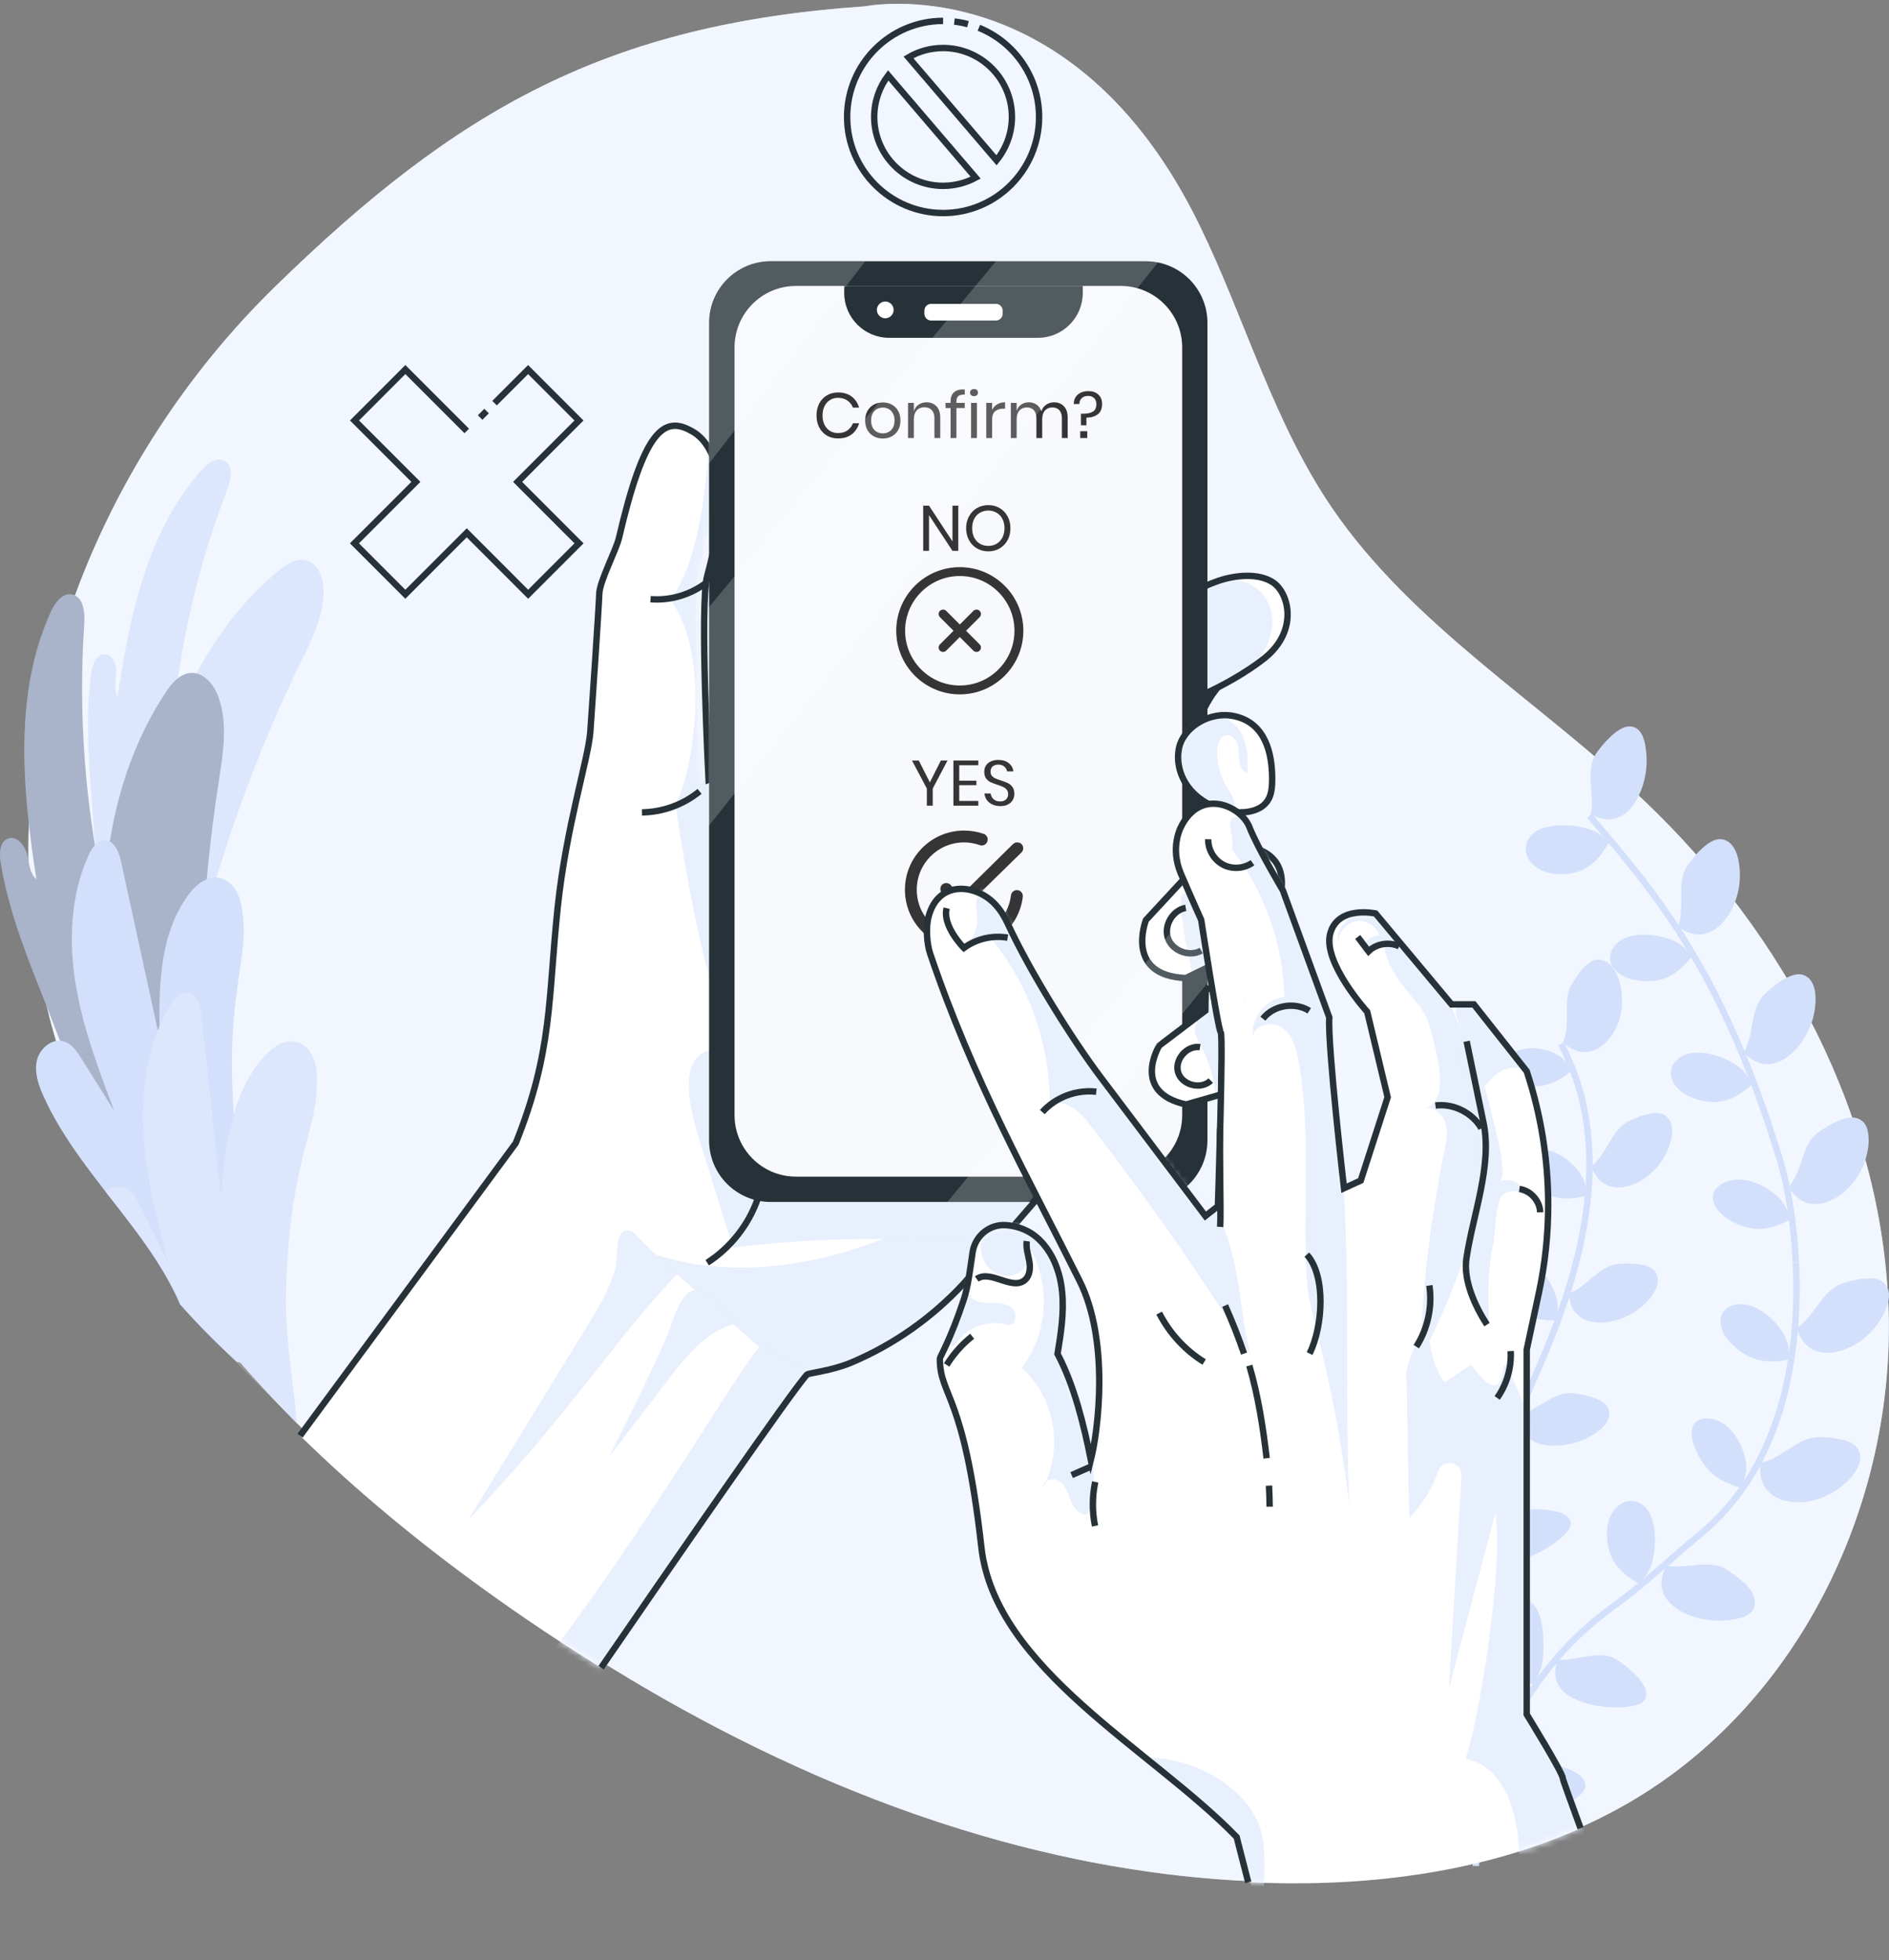 <svg width="295" height="306" viewBox="0 0 295 306" fill="none" xmlns="http://www.w3.org/2000/svg">
<rect x="0" y="0" width="295" height="306" fill="#808080" stroke="none"/>
<g clip-path="url(#clip0_9_71388)">
<path d="M255.338 280.842C254.987 281.057 254.628 281.266 254.27 281.474C253.937 281.663 253.605 281.852 253.273 282.035C252.927 282.231 252.582 282.42 252.23 282.609C251.878 282.798 251.526 282.981 251.174 283.163C250.822 283.346 250.47 283.528 250.118 283.704C249.76 283.88 249.408 284.057 249.05 284.233L247.974 284.741C247.616 284.904 247.258 285.067 246.893 285.23C246.462 285.426 246.026 285.615 245.589 285.798C245.153 285.987 244.716 286.169 244.279 286.345C243.4 286.704 242.513 287.05 241.627 287.376C241.282 287.506 240.936 287.63 240.591 287.754C240.454 287.8 240.317 287.852 240.18 287.897C238.87 288.36 237.554 288.791 236.218 289.189C235.312 289.463 234.393 289.723 233.474 289.971C233.012 290.095 232.555 290.212 232.093 290.33C231.552 290.467 231.011 290.604 230.47 290.728C230.079 290.819 229.695 290.91 229.31 290.995C227.42 291.419 225.511 291.791 223.595 292.117C223.152 292.195 222.708 292.267 222.259 292.332C221.79 292.41 221.314 292.482 220.838 292.547C219.887 292.684 218.935 292.808 217.984 292.925C217.508 292.977 217.032 293.036 216.556 293.082C216.218 293.121 215.879 293.153 215.54 293.186C215.318 293.212 215.097 293.232 214.882 293.251C214.015 293.336 213.155 293.408 212.288 293.466C210.261 293.616 208.234 293.721 206.214 293.773C205.934 293.786 205.654 293.792 205.373 293.799C204.891 293.806 204.409 293.819 203.927 293.819C203.353 293.825 202.78 293.832 202.206 293.832C200.805 293.832 199.404 293.812 198.009 293.773C196.999 293.747 195.996 293.708 194.992 293.662C194.797 293.656 194.608 293.642 194.412 293.629C192.757 293.551 191.108 293.44 189.466 293.31C188.345 293.219 187.23 293.114 186.11 293.01L185.973 292.99C185.451 292.938 184.923 292.88 184.402 292.827C183.731 292.749 183.066 292.671 182.401 292.593C181.926 292.534 181.456 292.475 180.981 292.41C180.44 292.338 179.899 292.267 179.352 292.188C177.364 291.908 175.383 291.595 173.408 291.249C172.919 291.164 172.431 291.073 171.942 290.982C171.029 290.819 170.124 290.643 169.224 290.46C168.794 290.375 168.371 290.291 167.94 290.199C166.025 289.802 164.122 289.378 162.225 288.915C161.684 288.791 161.15 288.654 160.615 288.523C160.081 288.387 159.547 288.256 159.006 288.113C155.109 287.108 151.244 285.974 147.412 284.728C147.002 284.598 146.591 284.461 146.181 284.324C145.164 283.991 144.154 283.646 143.144 283.294C142.27 282.987 141.404 282.681 140.537 282.368C139.194 281.879 137.859 281.376 136.529 280.868C135.617 280.516 134.704 280.157 133.798 279.792C132.769 279.381 131.746 278.964 130.716 278.533C129.823 278.162 128.93 277.783 128.044 277.399C127.712 277.249 127.373 277.105 127.034 276.955C126.226 276.603 125.411 276.238 124.603 275.873C123.665 275.449 122.72 275.018 121.781 274.575C121.644 274.51 121.501 274.445 121.358 274.379C120.426 273.942 119.494 273.492 118.562 273.043C117.76 272.658 116.959 272.26 116.164 271.862C114.971 271.269 113.785 270.662 112.599 270.049C111.608 269.541 110.624 269.019 109.64 268.491C108.774 268.028 107.907 267.558 107.04 267.082C106.923 267.017 106.799 266.952 106.682 266.887C105.795 266.398 104.916 265.909 104.042 265.413C103.378 265.035 102.713 264.656 102.055 264.272C101.41 263.9 100.764 263.528 100.126 263.15C99.513 262.791 98.894 262.426 98.288 262.061C97.245 261.435 96.209 260.809 95.173 260.17C88.884 256.296 82.752 252.182 76.802 247.884C66.785 240.652 57.069 232.671 48.167 223.946C47.554 223.346 46.948 222.746 46.342 222.139C43.292 219.074 40.34 215.925 37.525 212.684C30.089 204.154 23.533 195.012 18.254 185.276C14.318 178.018 11.098 170.427 8.752 162.511C8.231 160.757 7.755 158.996 7.332 157.216C6.973 155.755 6.654 154.294 6.361 152.814C5.168 146.756 4.543 140.633 4.445 134.509C4.412 132.586 4.432 130.662 4.51 128.738C4.973 116.583 7.475 104.5 11.705 92.964C18.319 74.914 29.15 58.213 43.005 44.702C71.562 16.844 94.925 3.763 135.056 0.991C135.056 0.991 167.556 -5.621 187.413 35.337C194.51 49.964 198.889 65.967 208.098 79.407C220.669 97.744 240.636 109.658 256.805 125.034C278.728 145.876 293.938 174.392 294.929 204.356C295.926 234.321 281.367 265.224 255.338 280.842Z" fill="#D3E0FB"/>
<g opacity="0.7">
<path d="M255.338 280.842C254.987 281.057 254.628 281.266 254.27 281.474C253.937 281.663 253.605 281.852 253.273 282.035C252.927 282.231 252.582 282.42 252.23 282.609C251.878 282.798 251.526 282.981 251.174 283.163C250.822 283.346 250.47 283.528 250.118 283.704C249.76 283.88 249.408 284.057 249.05 284.233L247.974 284.741C247.616 284.904 247.258 285.067 246.893 285.23C246.462 285.426 246.026 285.615 245.589 285.798C245.153 285.987 244.716 286.169 244.279 286.345C243.4 286.704 242.513 287.05 241.627 287.376C241.282 287.506 240.936 287.63 240.591 287.754C240.454 287.8 240.317 287.852 240.18 287.897C238.87 288.36 237.554 288.784 236.218 289.189C235.312 289.463 234.393 289.723 233.474 289.971C233.012 290.095 232.555 290.212 232.093 290.33C231.552 290.467 231.011 290.604 230.47 290.728C230.079 290.819 229.695 290.91 229.31 290.995C227.42 291.419 225.511 291.791 223.595 292.117C223.152 292.195 222.708 292.267 222.259 292.332C221.79 292.41 221.314 292.482 220.838 292.547C219.887 292.684 218.935 292.808 217.984 292.925C217.508 292.977 217.032 293.036 216.556 293.082C216.218 293.121 215.879 293.153 215.54 293.186C215.318 293.212 215.097 293.232 214.882 293.251C214.015 293.336 213.155 293.408 212.288 293.466C210.261 293.616 208.234 293.721 206.214 293.773C205.934 293.786 205.654 293.792 205.373 293.799C204.891 293.806 204.409 293.819 203.927 293.819C203.353 293.825 202.78 293.832 202.206 293.832C200.805 293.832 199.404 293.812 198.009 293.773C196.999 293.747 195.996 293.708 194.992 293.662C194.797 293.656 194.608 293.642 194.412 293.629C192.757 293.551 191.108 293.44 189.466 293.31C188.345 293.219 187.23 293.114 186.11 293.01L185.973 292.99C185.451 292.938 184.923 292.88 184.402 292.827C183.731 292.749 183.066 292.671 182.401 292.593C181.926 292.534 181.456 292.475 180.981 292.41C180.44 292.338 179.899 292.267 179.352 292.188C177.364 291.908 175.383 291.595 173.408 291.249C172.919 291.164 172.431 291.073 171.942 290.982C171.029 290.819 170.124 290.643 169.224 290.46C168.794 290.375 168.371 290.291 167.94 290.199C166.025 289.802 164.122 289.378 162.225 288.915C161.684 288.791 161.15 288.654 160.615 288.523C160.081 288.387 159.547 288.256 159.006 288.113C155.109 287.108 151.244 285.974 147.412 284.728C147.002 284.598 146.591 284.461 146.181 284.324C145.164 283.991 144.154 283.646 143.144 283.294C142.27 282.987 141.404 282.681 140.537 282.368C139.194 281.879 137.859 281.376 136.529 280.868C135.617 280.516 134.704 280.157 133.798 279.792C132.769 279.381 131.746 278.964 130.716 278.533C129.823 278.162 128.93 277.783 128.044 277.399C127.712 277.249 127.373 277.105 127.034 276.955C126.226 276.603 125.411 276.238 124.603 275.873C123.665 275.449 122.72 275.018 121.781 274.575C121.644 274.51 121.501 274.445 121.358 274.379C120.426 273.942 119.494 273.492 118.562 273.043C117.76 272.658 116.959 272.26 116.164 271.862C114.971 271.269 113.785 270.662 112.599 270.049C111.608 269.541 110.624 269.019 109.64 268.491C108.774 268.028 107.907 267.558 107.04 267.082C106.923 267.017 106.799 266.952 106.682 266.887C105.795 266.398 104.916 265.909 104.042 265.413C103.378 265.035 102.713 264.656 102.055 264.272C101.41 263.9 100.764 263.528 100.126 263.15C99.513 262.791 98.894 262.426 98.288 262.061C97.245 261.435 96.209 260.809 95.173 260.17C88.884 256.296 82.752 252.182 76.802 247.884C66.785 240.652 57.069 232.671 48.167 223.946C47.554 223.346 46.948 222.746 46.342 222.139C43.292 219.074 40.34 215.925 37.525 212.684C30.089 204.154 23.533 195.012 18.254 185.276C14.318 178.018 11.098 170.427 8.752 162.511C8.231 160.757 7.755 158.996 7.332 157.216C6.973 155.755 6.654 154.294 6.361 152.814C5.168 146.756 4.543 140.633 4.445 134.509C4.412 132.586 4.432 130.662 4.51 128.738C4.973 116.583 7.475 104.5 11.705 92.964C18.319 74.914 29.15 58.213 43.005 44.702C71.562 16.844 94.925 3.763 135.056 0.991C135.056 0.991 167.556 -5.621 187.413 35.337C194.51 49.964 198.889 65.967 208.098 79.407C220.669 97.744 240.636 109.658 256.805 125.034C278.728 145.876 293.938 174.392 294.929 204.356C295.926 234.321 281.367 265.224 255.338 280.842Z" fill="white"/>
</g>
<path d="M151.167 3.775C150.478 3.589 149.766 3.452 149.038 3.364M147.282 3.26C139.019 3.26 132.293 9.986 132.293 18.261C132.293 26.537 139.019 33.257 147.282 33.257C155.545 33.257 162.271 26.532 162.271 18.261C162.271 11.963 158.374 6.563 152.869 4.339M143.041 16.837L152.366 27.731C150.844 28.547 149.121 29.012 147.276 29.012C141.35 29.012 136.523 24.187 136.523 18.256C136.523 15.824 137.333 13.573 138.707 11.771L141.875 15.474L143.041 16.832M151.66 20.392L141.875 8.956C143.462 8.02 145.312 7.494 147.276 7.494C153.203 7.494 158.03 12.319 158.03 18.256C158.03 20.819 157.121 23.174 155.622 25.025L154.325 23.508L151.654 20.386L151.66 20.392Z" stroke="#263238" stroke-miterlimit="10"/>
<path d="M74.983 65.184L75.987 64.173" stroke="#263238" stroke-miterlimit="10"/>
<path d="M72.891 67.277L63.305 57.691L55.361 65.641L64.947 75.227L55.355 84.819L63.299 92.768L72.891 83.176L82.478 92.768L90.422 84.819L80.835 75.227L90.415 65.641L82.471 57.691L77.232 62.934" stroke="#263238" stroke-miterlimit="10"/>
<path d="M14.265 105.034C14.448 103.756 15.015 102.159 16.305 102.139C17.589 102.119 18.221 103.737 18.15 105.021C18.078 106.299 17.706 107.695 18.371 108.797C20.248 96.172 22.992 82.948 31.47 73.407C32.395 72.364 33.81 71.294 35.041 71.94C36.482 72.69 36.084 74.829 35.498 76.348C30.884 88.328 27.977 100.959 26.882 113.746C30.291 104.304 35.771 95.455 43.533 89.09C44.752 88.093 46.27 87.102 47.801 87.486C49.62 87.943 50.441 90.095 50.506 91.966C50.649 95.944 48.766 99.674 47.019 103.254C40.203 117.222 34.846 131.901 31.066 146.978C30.284 150.101 29.483 153.414 27.247 155.736C26.224 156.798 24.588 157.62 23.304 156.89C22.685 156.538 22.294 155.899 21.949 155.279C17.726 147.832 15.256 139.4 14.767 130.858C14.272 122.211 13.04 113.714 14.265 105.047V105.034Z" fill="#D3E0FB"/>
<path opacity="0.2" d="M14.265 105.034C14.448 103.756 15.015 102.159 16.305 102.139C17.589 102.119 18.221 103.737 18.15 105.021C18.078 106.299 17.706 107.695 18.371 108.797C20.248 96.172 22.992 82.948 31.47 73.407C32.395 72.364 33.81 71.294 35.041 71.94C36.482 72.69 36.084 74.829 35.498 76.348C30.884 88.328 27.977 100.959 26.882 113.746C30.291 104.304 35.771 95.455 43.533 89.09C44.752 88.093 46.27 87.102 47.801 87.486C49.62 87.943 50.441 90.095 50.506 91.966C50.649 95.944 48.766 99.674 47.019 103.254C40.203 117.222 34.846 131.901 31.066 146.978C30.284 150.101 29.483 153.414 27.247 155.736C26.224 156.798 24.588 157.62 23.304 156.89C22.685 156.538 22.294 155.899 21.949 155.279C17.726 147.832 15.256 139.4 14.767 130.858C14.272 122.211 13.04 113.714 14.265 105.047V105.034Z" fill="white"/>
<path d="M0.098 134.627C-0.13 133.212 -0.052 131.334 1.31 130.897C2.659 130.46 3.858 131.96 4.21 133.336C4.555 134.712 4.614 136.309 5.683 137.255C3.526 123.287 2.092 108.399 7.931 95.527C8.57 94.125 9.71 92.527 11.229 92.801C13.001 93.121 13.275 95.52 13.158 97.314C12.206 111.497 13.268 125.81 16.305 139.694C16.814 128.588 19.707 117.431 25.833 108.151C26.797 106.691 28.075 105.145 29.821 105.054C31.893 104.943 33.464 106.945 34.148 108.908C35.608 113.068 34.833 117.633 34.161 121.989C31.529 138.996 30.681 156.277 31.626 173.466C31.822 177.033 32.056 180.789 30.453 183.978C29.717 185.439 28.257 186.847 26.66 186.495C25.892 186.326 25.272 185.778 24.699 185.237C17.791 178.748 12.421 170.643 9.097 161.768C5.735 152.782 1.655 144.206 0.104 134.633L0.098 134.627Z" fill="#D3E0FB"/>
<path opacity="0.2" d="M0.098 134.627C-0.13 133.212 -0.052 131.334 1.31 130.897C2.659 130.46 3.858 131.96 4.21 133.336C4.555 134.712 4.614 136.309 5.683 137.255C3.526 123.287 2.092 108.399 7.931 95.527C8.57 94.125 9.71 92.527 11.229 92.801C13.001 93.121 13.275 95.52 13.158 97.314C12.206 111.497 13.268 125.81 16.305 139.694C16.814 128.588 19.707 117.431 25.833 108.151C26.797 106.691 28.075 105.145 29.821 105.054C31.893 104.943 33.464 106.945 34.148 108.908C35.608 113.068 34.833 117.633 34.161 121.989C31.529 138.996 30.681 156.277 31.626 173.466C31.822 177.033 32.056 180.789 30.453 183.978C29.717 185.439 28.257 186.847 26.66 186.495C25.892 186.326 25.272 185.778 24.699 185.237C17.791 178.748 12.421 170.643 9.097 161.768C5.735 152.782 1.655 144.206 0.104 134.633L0.098 134.627Z" fill="black"/>
<path d="M37.954 212.612C37.902 212.677 37.752 212.703 37.524 212.684C37.38 212.677 37.218 212.651 37.029 212.612C33.894 209.769 30.922 206.782 28.152 203.639C27.142 201.304 25.924 199.107 24.529 196.922C22.092 193.114 19.263 189.586 16.487 186.026C15.835 185.191 15.19 184.35 14.552 183.509C13.867 182.602 13.19 181.689 12.531 180.77C10.355 177.744 8.354 174.575 6.81 171.171C6.015 169.404 5.337 167.447 5.754 165.556C6.034 164.35 6.927 163.241 8.022 162.739C8.256 162.628 8.498 162.55 8.752 162.511C8.947 162.472 9.156 162.459 9.358 162.472H9.364C9.579 162.478 9.781 162.511 9.996 162.576C11.222 162.954 12.004 164.121 12.688 165.211C14.408 167.956 16.129 170.701 17.856 173.447C15.412 167.017 12.962 160.528 11.834 153.747C10.707 146.952 10.987 139.759 13.835 133.499C14.082 132.957 14.408 132.39 14.812 131.947H14.819C14.819 131.947 14.832 131.927 14.838 131.921C15.255 131.484 15.757 131.177 16.363 131.184C16.65 131.184 16.911 131.255 17.139 131.373C18.13 131.881 18.644 133.297 18.905 134.49C20.547 142.028 22.183 149.56 23.825 157.092L24.646 160.867C24.744 161.311 24.842 161.754 24.94 162.204L24.901 160.268C24.887 159.218 24.887 158.161 24.901 157.105C24.992 150.942 25.767 144.767 29.299 139.85C30.062 138.781 31.098 137.744 32.278 137.268C32.766 137.066 33.288 136.968 33.822 137C33.913 137 34.005 137.014 34.089 137.02C35.458 137.222 36.566 138.318 37.146 139.576C37.732 140.828 37.869 142.237 37.993 143.613C38.58 150.551 35.243 155.938 36.507 173.936C36.559 174.725 36.624 175.533 36.696 176.368C37.98 190.988 45.52 204.069 37.954 212.612Z" fill="#D3E0FB"/>
<path d="M49.476 169.638C49.306 176.909 45.07 182.028 44.66 202.061C44.516 209.149 45.859 216.042 46.341 222.139C43.291 219.074 40.339 215.925 37.524 212.684C37.38 212.677 37.218 212.651 37.029 212.612C33.894 209.769 30.922 206.782 28.152 203.639C27.142 201.305 25.924 199.107 24.529 196.922C22.092 193.114 19.264 189.586 16.487 186.026C16.833 185.758 17.211 185.55 17.615 185.419C17.823 185.348 18.038 185.295 18.253 185.276C18.494 185.25 18.736 185.256 18.977 185.295C19.185 185.321 19.394 185.38 19.602 185.471C20.775 185.974 21.427 187.219 21.994 188.373C23.402 191.295 24.822 194.203 26.243 197.125C25.09 192.703 23.936 188.249 23.174 183.75C22.789 181.474 22.509 179.192 22.379 176.883C22.072 171.458 22.665 165.882 24.646 160.868C24.725 160.665 24.809 160.463 24.901 160.268C25.37 159.133 25.924 158.037 26.549 156.974C26.856 156.459 27.247 155.925 27.696 155.533C27.696 155.527 27.709 155.514 27.716 155.514C28.179 155.122 28.713 154.875 29.319 154.946C29.599 154.973 29.847 155.077 30.069 155.22C30.688 155.625 31.053 156.407 31.261 157.248C31.372 157.666 31.437 158.103 31.483 158.507C32.304 166.176 33.118 173.844 33.94 181.507C34.122 183.241 34.311 184.976 34.493 186.704C34.643 185.035 34.8 183.333 35.008 181.637C35.334 179.022 35.777 176.414 36.507 173.936C37.472 170.623 38.931 167.532 41.245 164.956C42.118 163.978 43.259 163.052 44.477 162.713C44.986 162.563 45.52 162.524 46.041 162.609C46.133 162.622 46.224 162.641 46.302 162.661C47.645 163.006 48.629 164.213 49.072 165.53C49.515 166.841 49.508 168.256 49.476 169.638Z" fill="#D3E0FB"/>
<path opacity="0.2" d="M49.476 169.638C49.306 176.909 45.07 182.028 44.66 202.061C44.516 209.149 45.859 216.042 46.341 222.139C43.291 219.074 30.922 206.782 28.152 203.639C27.142 201.305 25.924 199.107 24.529 196.922C22.092 193.114 19.264 189.586 16.487 186.026C16.833 185.758 17.211 185.55 17.615 185.419C17.823 185.348 18.038 185.295 18.253 185.276C18.494 185.25 18.736 185.256 18.977 185.295C19.185 185.321 19.394 185.38 19.602 185.471C20.775 185.974 21.427 187.219 21.994 188.373C23.402 191.295 24.822 194.203 26.243 197.125C25.09 192.703 23.936 188.249 23.174 183.75C22.789 181.474 22.509 179.192 22.379 176.883C22.072 171.458 22.665 165.882 24.646 160.868C24.725 160.665 24.809 160.463 24.901 160.268C25.37 159.133 25.924 158.037 26.549 156.974C26.856 156.459 27.247 155.925 27.696 155.533C27.696 155.527 27.709 155.514 27.716 155.514C28.179 155.122 28.713 154.875 29.319 154.946C29.599 154.973 29.847 155.077 30.069 155.22C30.688 155.625 31.053 156.407 31.261 157.248C31.372 157.666 31.437 158.103 31.483 158.507C32.304 166.176 33.118 173.844 33.94 181.507C34.122 183.241 34.311 184.976 34.493 186.704C34.643 185.035 34.8 183.333 35.008 181.637C35.334 179.022 35.777 176.414 36.507 173.936C37.472 170.623 38.931 167.532 41.245 164.956C42.118 163.978 43.259 163.052 44.477 162.713C44.986 162.563 45.52 162.524 46.041 162.609C46.133 162.622 46.224 162.641 46.302 162.661C47.645 163.006 48.629 164.213 49.072 165.53C49.515 166.841 49.508 168.256 49.476 169.638Z" fill="white"/>
<path d="M257.15 118.272C257.346 122.576 254.843 128.608 250.464 127.865C249.747 127.747 249.089 127.467 248.431 127.174C249.102 124.011 247.46 120.352 249.226 117.692C250.19 116.225 252.562 113.531 254.263 113.408C256.544 113.238 257.02 115.905 257.15 118.279V118.272Z" fill="#D3E0FB"/>
<path d="M251.298 131.419C249.597 134.503 247.401 136.89 242.67 136.407C241.653 136.296 240.584 135.886 239.756 135.247C238.929 134.608 238.303 133.682 238.258 132.638C238.186 131.249 239.163 130.056 240.376 129.515C241.477 129.012 242.898 128.81 244.338 128.83C245.85 128.863 247.375 129.13 248.587 129.58C249.662 129.984 250.47 130.714 251.298 131.406V131.419Z" fill="#D3E0FB"/>
<path d="M248.235 127.336C250.823 130.401 253.423 133.427 255.86 136.551" stroke="#D3E0FB" stroke-miterlimit="10"/>
<path d="M271.709 136.844C271.715 139.159 270.829 141.774 269.415 143.561C268.007 145.354 266.072 146.346 263.98 145.674C263.295 145.452 262.689 145.081 262.07 144.722C262.598 143.215 262.54 141.474 262.54 139.792C262.52 138.129 262.605 136.499 263.504 135.155C264.501 133.695 266.815 130.91 268.646 130.995C271.077 131.125 271.761 134.275 271.709 136.844Z" fill="#D3E0FB"/>
<path d="M264.253 149.286C263.159 150.662 261.94 151.843 260.461 152.521C258.981 153.199 257.222 153.388 254.967 152.919C254.015 152.716 253.096 152.247 252.425 151.608C251.734 150.975 251.324 150.16 251.448 149.208C251.611 147.943 252.699 146.854 253.924 146.378C255.039 145.948 256.427 145.824 257.821 145.954C259.281 146.091 260.773 146.495 261.875 147.115C262.859 147.656 263.543 148.484 264.26 149.286H264.253Z" fill="#D3E0FB"/>
<path d="M255.859 136.551C258.166 139.44 260.258 142.472 262.292 145.543C264.24 148.667 266.123 151.836 267.772 155.136" stroke="#D3E0FB" stroke-miterlimit="10"/>
<path d="M283.269 158.39C282.285 162.941 277.945 167.715 274.015 165.622C273.37 165.282 272.829 164.819 272.308 164.337C272.712 163.639 272.998 162.857 273.2 162.048C273.396 161.246 273.526 160.411 273.683 159.59C273.995 157.953 274.4 156.362 275.553 155.22C276.817 153.981 279.593 151.712 281.405 152.136C283.738 152.729 283.777 155.931 283.269 158.383V158.39Z" fill="#D3E0FB"/>
<path d="M273.664 169.247C271.011 171.621 268.157 173.036 263.888 171.184C262.057 170.421 260.486 168.589 261.047 166.743C261.412 165.524 262.683 164.663 263.986 164.428C265.166 164.22 266.586 164.35 267.935 164.754C269.336 165.178 270.692 165.876 271.695 166.678C272.569 167.389 273.149 168.315 273.67 169.247H273.664Z" fill="#D3E0FB"/>
<path d="M267.772 155.136C271.122 161.702 273.866 168.589 276.225 175.605" stroke="#D3E0FB" stroke-miterlimit="10"/>
<path d="M291.155 181.52C290.321 183.841 288.535 185.961 286.547 187.082C284.56 188.211 282.396 188.361 280.715 186.939C280.148 186.476 279.731 185.909 279.294 185.348C280.363 184.141 280.923 182.511 281.471 180.881C282.005 179.238 282.578 177.79 283.875 176.818C285.283 175.775 288.392 173.943 290.092 174.588C291.22 175.032 291.676 175.964 291.78 177.203C291.95 178.722 291.604 180.248 291.155 181.526V181.52Z" fill="#D3E0FB"/>
<path d="M279.562 190.376C276.447 192.078 273.325 192.652 269.617 190.141C268.046 189.078 266.88 187.252 267.818 185.804C268.437 184.852 269.838 184.226 271.142 184.155C272.328 184.089 273.67 184.376 274.915 184.97C276.225 185.576 277.411 186.502 278.226 187.474C278.936 188.335 279.236 189.365 279.562 190.376Z" fill="#D3E0FB"/>
<path d="M276.225 175.605L277.919 180.894C278.46 182.616 278.844 184.389 279.19 186.183C279.868 189.776 280.272 193.441 280.448 197.099" stroke="#D3E0FB" stroke-miterlimit="10"/>
<path d="M293.026 206.939C291.586 208.869 289.279 210.447 287.069 210.975C284.834 211.516 282.736 211.053 281.491 209.228C281.087 208.628 280.833 207.969 280.565 207.304C283.316 205.589 284.469 201.598 287.46 200.47C289.116 199.876 292.628 198.944 294.062 200.144C295.984 201.748 294.596 204.852 293.019 206.939H293.026Z" fill="#D3E0FB"/>
<path d="M279.438 212.208C277.717 212.573 276.042 212.677 274.459 212.26C272.882 211.849 271.389 210.904 269.942 209.241C268.711 207.826 268.105 205.758 269.415 204.461C270.294 203.606 271.819 203.398 273.084 203.743C274.237 204.056 275.423 204.774 276.466 205.713C277.528 206.684 278.447 207.904 278.942 209.058C279.405 210.082 279.385 211.145 279.438 212.208Z" fill="#D3E0FB"/>
<path d="M280.454 197.105C280.806 204.428 280.239 211.823 278.323 218.853" stroke="#D3E0FB" stroke-miterlimit="10"/>
<path d="M286.541 232.782C285.44 233.473 284.221 233.995 282.957 234.276C281.68 234.549 280.422 234.589 279.295 234.386C277.04 233.982 275.339 232.613 274.967 230.448C274.857 229.743 274.876 229.033 274.889 228.322C276.486 228.087 277.933 227.128 279.379 226.209C280.8 225.283 282.234 224.403 283.837 224.357C285.603 224.344 289.252 224.546 290.171 226.248C291.436 228.537 288.868 231.282 286.541 232.776V232.782Z" fill="#D3E0FB"/>
<path d="M271.852 232.234C270.177 231.804 268.626 231.1 267.407 230.03C266.195 228.974 265.218 227.467 264.527 225.55C263.908 223.868 264.012 222.094 265.615 221.546C266.697 221.194 268.189 221.572 269.252 222.329C270.216 223.014 271.076 224.07 271.709 225.302C272.328 226.548 272.738 228.022 272.712 229.241C272.725 230.35 272.276 231.289 271.852 232.234Z" fill="#D3E0FB"/>
<path d="M278.323 218.853C277.339 222.355 276.016 225.746 274.282 228.908C272.536 232.065 270.353 234.953 267.785 237.464" stroke="#D3E0FB" stroke-miterlimit="10"/>
<path d="M269.22 252.977C267.056 253.127 264.404 252.625 262.436 251.491C260.461 250.356 259.177 248.615 259.523 246.437C259.634 245.72 259.907 245.054 260.194 244.396C263.361 245.028 266.998 243.294 269.676 245.041C270.387 245.53 271.501 246.287 272.439 247.148C273.384 248.002 274.062 249.058 274.043 250.01C274.271 252.254 271.618 252.795 269.22 252.984V252.977Z" fill="#D3E0FB"/>
<path d="M255.984 247.258C252.915 245.511 250.653 243.241 250.986 238.638C251.122 236.694 252.439 234.464 254.544 234.314C255.932 234.223 257.144 235.175 257.711 236.375C258.226 237.47 258.454 238.885 258.46 240.32C258.46 241.826 258.226 243.352 257.789 244.559C257.398 245.628 256.675 246.43 255.991 247.252L255.984 247.258Z" fill="#D3E0FB"/>
<path d="M267.792 237.464C267.18 238.122 266.456 238.664 265.798 239.27L263.648 241.077L259.405 244.741C257.997 245.954 256.596 247.161 255.163 248.308C254.446 248.882 253.722 249.45 252.992 249.997C252.269 250.532 251.52 251.08 250.744 251.68" stroke="#D3E0FB" stroke-miterlimit="10"/>
<path d="M253.233 266.528C252.275 266.574 251.213 266.541 250.105 266.391C248.997 266.241 247.824 265.974 246.781 265.589C244.715 264.839 242.93 263.483 242.878 261.285C242.858 260.561 243.021 259.851 243.203 259.14C246.462 259.277 249.825 257.379 252.549 259.133C254.041 260.04 256.726 262.368 257.052 263.972C257.163 264.5 257.104 264.904 256.921 265.217C256.759 265.55 256.465 265.791 256.087 265.967C255.318 266.3 254.263 266.456 253.226 266.528H253.233Z" fill="#D3E0FB"/>
<path d="M239.567 262.955C237.827 262.544 236.23 262.068 234.966 261.005C233.702 259.936 232.842 258.318 232.783 255.579C232.724 253.284 234.223 250.232 236.556 249.626C238.068 249.202 239.404 250.076 240.023 251.249C240.584 252.312 240.903 253.799 241.007 255.286C241.098 256.832 241.066 258.468 240.812 259.786C240.558 260.933 240.069 261.964 239.567 262.955Z" fill="#D3E0FB"/>
<path d="M250.743 251.673C244.624 256.316 239.652 262.387 236.165 269.208" stroke="#D3E0FB" stroke-miterlimit="10"/>
<path d="M244.768 281.599C243.093 282.498 240.793 283.294 238.532 283.496C236.29 283.685 234.172 283.235 233.168 281.259C232.849 280.614 232.647 279.89 232.556 279.179C235.54 277.908 237.808 274.778 241.008 275.169C242.742 275.338 246.163 276.271 247.147 277.601C248.45 279.323 246.554 280.555 244.762 281.599H244.768Z" fill="#D3E0FB"/>
<path d="M230.887 284.181C227.44 284.892 224.083 285.289 221.594 280.392C221.112 279.362 220.864 278.005 220.955 276.695C221.099 275.404 221.587 274.165 222.48 273.395C223.718 272.384 225.256 272.6 226.325 273.395C227.303 274.119 228.163 275.306 228.925 276.616C229.701 277.986 230.294 279.466 230.665 280.777C230.815 281.357 230.854 281.918 230.874 282.485C230.906 283.053 230.893 283.62 230.893 284.181H230.887Z" fill="#D3E0FB"/>
<path d="M236.166 269.208C232.68 276.023 230.659 283.613 230.483 291.302" stroke="#D3E0FB" stroke-miterlimit="10"/>
<path d="M253.312 156.251C253.331 157.457 253.09 158.69 252.653 159.798C252.243 160.9 251.604 161.885 250.868 162.635C249.388 164.135 247.499 164.695 245.693 163.841C245.081 163.567 244.559 163.189 244.058 162.798C244.664 161.487 244.703 159.876 244.683 158.305C244.664 156.74 244.644 155.168 245.335 153.87C246.136 152.475 247.916 149.619 249.766 149.801C251.018 149.919 251.91 150.89 252.51 152.136C253.07 153.401 253.331 154.92 253.312 156.251Z" fill="#D3E0FB"/>
<path d="M245.426 167.128C244.22 168.178 242.943 168.98 241.496 169.345C240.043 169.73 238.472 169.638 236.628 169.175C235.097 168.725 233.767 167.865 234.269 166.45C234.569 165.53 235.598 164.578 236.7 164.128C237.69 163.724 238.948 163.541 240.147 163.691C241.437 163.815 242.682 164.285 243.634 164.917C244.435 165.491 244.963 166.306 245.432 167.128H245.426Z" fill="#D3E0FB"/>
<path d="M243.783 162.941C245.588 166.404 246.755 169.88 247.354 172.925" stroke="#D3E0FB" stroke-miterlimit="10"/>
<path d="M259.75 180.855C258.577 182.837 256.583 184.448 254.602 185.067C252.608 185.7 250.672 185.393 249.434 183.796C249.037 183.274 248.756 182.687 248.47 182.1C250.861 180.359 251.552 176.57 254.107 175.168C255.541 174.431 258.597 173.101 260.037 174.125C261.979 175.507 261.034 178.729 259.757 180.855H259.75Z" fill="#D3E0FB"/>
<path d="M247.74 186.639C246.195 187.069 244.677 187.265 243.223 186.972C241.77 186.678 240.362 185.896 238.948 184.487C238.342 183.894 237.879 183.137 237.691 182.42C237.495 181.709 237.606 181.005 238.147 180.418C238.89 179.642 240.239 179.329 241.425 179.518C242.493 179.688 243.621 180.216 244.644 180.966C245.68 181.748 246.606 182.779 247.12 183.802C247.603 184.702 247.648 185.68 247.746 186.646L247.74 186.639Z" fill="#D3E0FB"/>
<path d="M247.355 172.925C248.032 176.172 248.274 179.511 248.221 182.837C248.137 186.169 247.752 189.508 247.101 192.801" stroke="#D3E0FB" stroke-miterlimit="10"/>
<path d="M256.095 204.2C254.44 205.556 252.107 206.43 250.028 206.463C247.949 206.495 246.144 205.706 245.414 203.828C245.166 203.209 245.075 202.563 244.99 201.917C247.779 200.939 249.656 197.672 252.563 197.333C254.153 197.17 257.457 197.111 258.467 198.494C259.803 200.346 257.926 202.752 256.095 204.206V204.2Z" fill="#D3E0FB"/>
<path d="M243.002 206.124C239.783 206.189 236.968 205.419 235.117 201.644C234.341 200.046 234.25 197.914 235.723 197.001C236.687 196.394 238.082 196.531 239.125 197.125C240.07 197.659 240.982 198.566 241.686 199.635C242.435 200.75 242.97 202.035 243.185 203.183C243.367 204.193 243.178 205.165 243.002 206.13V206.124Z" fill="#D3E0FB"/>
<path d="M247.107 192.801C245.81 199.394 243.575 205.804 240.942 212.051" stroke="#D3E0FB" stroke-miterlimit="10"/>
<path d="M248.15 224.344C246.443 225.27 244.149 225.791 242.096 225.661C240.05 225.53 238.244 224.722 237.632 222.792C237.436 222.159 237.391 221.501 237.371 220.842C240.225 220.105 242.539 217.262 245.459 217.49C247.049 217.62 250.275 218.253 251.057 219.694C252.086 221.624 250.02 223.333 248.15 224.344Z" fill="#D3E0FB"/>
<path d="M235.11 225.022C231.91 225.048 228.925 224.572 227.433 220.131C226.807 218.259 227.127 215.651 228.795 214.731C229.903 214.119 231.259 214.438 232.203 215.201C233.057 215.892 233.8 216.968 234.354 218.162C234.941 219.407 235.332 220.79 235.455 221.989C235.566 223.052 235.306 224.03 235.117 225.022H235.11Z" fill="#D3E0FB"/>
<path d="M240.942 212.051C238.322 218.292 235.188 224.474 233.317 231.243" stroke="#D3E0FB" stroke-miterlimit="10"/>
<path d="M243.38 240.405C242.116 241.422 240.252 242.517 238.349 243.228C236.472 243.913 234.458 244.135 233.096 242.628C232.64 242.139 232.36 241.539 232.073 240.92C233.272 240.013 234.152 238.755 235.182 237.698C236.192 236.642 237.306 235.788 238.74 235.657C240.324 235.488 243.556 235.696 244.67 236.675C246.163 237.933 244.742 239.25 243.387 240.405H243.38Z" fill="#D3E0FB"/>
<path d="M231.864 245.83C230.47 246.658 229.127 247.428 227.628 247.519C226.143 247.604 224.468 246.991 222.76 244.884C221.294 243.117 220.571 239.726 221.92 237.861C222.793 236.616 224.214 236.498 225.321 237C226.332 237.457 227.361 238.383 228.28 239.413C229.264 240.502 230.131 241.715 230.763 242.817C231.297 243.789 231.539 244.826 231.858 245.83H231.864Z" fill="#D3E0FB"/>
<path d="M233.317 231.243C232.385 234.621 231.812 238.142 231.825 241.702C231.838 245.256 229.701 252.971 232.737 278.285" stroke="#D3E0FB" stroke-miterlimit="10"/>
<path d="M181.926 92.957V164.095L150.488 200.378C145.568 205.686 139.592 209.905 132.925 212.716C129.895 213.994 126.285 214.346 126.043 214.575C124.251 216.283 104.42 244.995 93.87 260.346C87.581 256.472 81.448 252.357 75.499 248.06C65.482 240.828 55.765 232.846 46.863 224.121L80.543 178.454C86.323 164.095 85.58 155.931 87.099 141.598C88.428 129.012 91.843 118.604 92.188 114.255C92.312 112.722 93.557 94.287 93.583 92.748C93.629 90.72 96.216 85.921 96.672 83.945C100.556 67.277 103.658 64.78 108.031 67.303C108.676 67.675 114.541 70.955 109.328 89.899C108.135 94.242 109.81 122.067 109.81 122.067L181.926 92.957Z" fill="white"/>
<mask id="mask0_9_71388" style="mask-type:luminance" maskUnits="userSpaceOnUse" x="46" y="66" width="136" height="195">
<path d="M181.926 92.957V164.095L150.488 200.378C145.568 205.686 139.592 209.905 132.925 212.716C129.895 213.994 126.285 214.346 126.043 214.575C124.251 216.283 104.42 244.995 93.87 260.346C87.581 256.472 81.448 252.357 75.499 248.06C65.482 240.828 55.765 232.846 46.863 224.121L80.543 178.454C86.323 164.095 85.58 155.931 87.099 141.598C88.428 129.012 91.843 118.604 92.188 114.255C92.312 112.722 93.557 94.287 93.583 92.748C93.629 90.72 96.216 85.921 96.672 83.945C100.556 67.277 103.658 64.78 108.031 67.303C108.676 67.675 114.541 70.955 109.328 89.899C108.135 94.242 109.81 122.067 109.81 122.067L181.926 92.957Z" fill="white"/>
</mask>
<g mask="url(#mask0_9_71388)">
<path d="M137.669 193.511C126.408 197.881 113.707 199.589 102.23 195.833C107.001 200.045 111.765 204.258 116.535 208.471C118.822 210.492 121.195 212.566 124.082 213.551C128.989 215.226 134.411 213.446 138.94 210.923C151.133 204.128 159.612 192.357 167.68 180.958C169.328 178.63 170.925 174.868 166.774 176.961C163.437 178.643 160.361 181.304 157.194 183.306C150.977 187.238 144.532 190.851 137.663 193.518L137.669 193.511Z" fill="#D3E0FB"/>
<path opacity="0.5" d="M137.669 193.511C126.408 197.881 113.707 199.589 102.23 195.833C107.001 200.045 111.765 204.258 116.535 208.471C118.822 210.492 121.195 212.566 124.082 213.551C128.989 215.226 134.411 213.446 138.94 210.923C151.133 204.128 159.612 192.357 167.68 180.958C169.328 178.63 170.925 174.868 166.774 176.961C163.437 178.643 160.361 181.304 157.194 183.306C150.977 187.238 144.532 190.851 137.663 193.518L137.669 193.511Z" fill="white"/>
<path d="M104.694 93.537C111.557 103.189 107.835 121.806 105.515 125.458C105.515 125.458 110.103 161.043 119.155 174.6C123.789 151.366 125.183 127.492 123.287 103.88C122.381 92.585 118.66 77.02 110.651 69.012C110.651 69.012 110.201 86.906 104.694 93.537Z" fill="#D3E0FB"/>
<g opacity="0.5">
<path d="M104.694 93.537C111.557 103.189 107.835 121.806 105.515 125.458C105.515 125.458 110.103 161.043 119.155 174.6C123.789 151.366 125.183 127.492 123.287 103.88C122.381 92.585 118.66 77.02 110.651 69.012C110.651 69.012 110.201 86.906 104.694 93.537Z" fill="white"/>
</g>
<path d="M110.592 182.23C111.889 186.39 113.185 190.557 114.482 194.718C123.241 193.655 132.071 193.238 140.895 193.472C145.431 193.596 150.025 193.883 154.463 192.925C158.901 191.972 163.261 189.56 165.405 185.556C166.826 182.908 166.904 179.119 164.467 177.365C163.066 176.355 161.202 176.283 159.481 176.381C153.89 176.687 148.455 178.33 142.896 178.996C137.337 179.667 131.289 179.224 126.812 175.852C123.867 173.635 121.899 170.375 119.279 167.779C117.004 165.53 111.028 161.91 108.552 165.484C105.9 169.318 109.399 178.363 110.598 182.23H110.592Z" fill="#D3E0FB"/>
<path opacity="0.5" d="M110.592 182.23C111.889 186.39 113.185 190.557 114.482 194.718C123.241 193.655 132.071 193.238 140.895 193.472C145.431 193.596 150.025 193.883 154.463 192.925C158.901 191.972 163.261 189.56 165.405 185.556C166.826 182.908 166.904 179.119 164.467 177.365C163.066 176.355 161.202 176.283 159.481 176.381C153.89 176.687 148.455 178.33 142.896 178.996C137.337 179.667 131.289 179.224 126.812 175.852C123.867 173.635 121.899 170.375 119.279 167.779C117.004 165.53 111.028 161.91 108.552 165.484C105.9 169.318 109.399 178.363 110.598 182.23H110.592Z" fill="white"/>
<path d="M96.001 198.435C94.977 201.702 93.166 204.656 91.374 207.578C85.313 217.444 79.252 227.31 73.191 237.183C89.243 220.404 96.059 208.882 106.128 198.474C105.632 199.55 98.927 192.305 98.712 192.234C95.681 191.229 96.73 196.127 96.001 198.435Z" fill="#D3E0FB"/>
<g opacity="0.5">
<path d="M96.001 198.435C94.977 201.702 93.166 204.656 91.374 207.578C85.313 217.444 79.252 227.31 73.191 237.183C89.243 220.404 96.059 208.882 106.128 198.474C105.632 199.55 98.927 192.305 98.712 192.234C95.681 191.229 96.73 196.127 96.001 198.435Z" fill="white"/>
</g>
<path d="M95.166 227.356C98.288 223.274 101.416 219.191 104.537 215.103C107.483 211.255 110.95 207.095 115.759 206.521C113.478 206.795 111.295 200.932 108.48 201.415C106.069 201.832 104.98 206.808 104.114 208.738C101.298 215.018 98.314 221.226 95.166 227.349V227.356Z" fill="#D3E0FB"/>
<path opacity="0.5" d="M95.166 227.356C98.288 223.274 101.416 219.191 104.537 215.103C107.483 211.255 110.95 207.095 115.759 206.521C113.478 206.795 111.295 200.932 108.48 201.415C106.069 201.832 104.98 206.808 104.114 208.738C101.298 215.018 98.314 221.226 95.166 227.349V227.356Z" fill="white"/>
<path d="M81.135 264.402C83.573 266.397 86.01 268.399 88.447 270.395C103.808 253.459 116.939 234.509 127.399 214.17C125.73 213.407 124.173 213.825 119.292 209.899C117.956 208.823 100.249 240.985 81.129 264.395L81.135 264.402Z" fill="#D3E0FB"/>
<path opacity="0.5" d="M81.135 264.402C83.573 266.397 86.01 268.399 88.447 270.395C103.808 253.459 116.939 234.509 127.399 214.17C125.73 213.407 124.173 213.825 119.292 209.899C117.956 208.823 100.249 240.985 81.129 264.395L81.135 264.402Z" fill="white"/>
</g>
<path d="M46.863 224.121L80.543 178.454C86.323 164.095 85.58 155.931 87.099 141.598C88.428 129.012 91.843 118.604 92.188 114.255C92.312 112.722 93.557 94.287 93.583 92.748C93.629 90.72 96.216 85.921 96.672 83.945C100.556 67.277 103.658 64.78 108.031 67.303C108.676 67.675 115.656 70.955 110.442 89.899C109.249 94.242 110.657 121.728 110.657 121.728L181.926 92.957V164.095L150.488 200.378C145.568 205.686 139.592 209.905 132.925 212.716C129.895 213.994 126.285 214.346 126.043 214.575C124.251 216.283 104.42 244.995 93.87 260.346" stroke="#263238" stroke-miterlimit="10"/>
<path d="M188.143 91.535C188.925 91.17 189.649 90.89 190.294 90.668C192.914 89.788 196.569 89.39 198.85 90.955C201.392 92.703 202.858 98.852 196.987 103.123C196.987 103.123 192.542 106.651 185.504 109.436C183.686 110.153 181.607 110.088 179.893 109.136C178.863 108.562 177.99 107.714 177.938 106.482C177.657 99.315 181.639 94.561 188.143 91.535Z" fill="white"/>
<mask id="mask1_9_71388" style="mask-type:luminance" maskUnits="userSpaceOnUse" x="177" y="89" width="25" height="21">
<path d="M188.143 91.535C188.925 91.17 189.649 90.89 190.294 90.668C192.914 89.788 196.569 89.39 198.85 90.955C201.392 92.703 202.858 98.852 196.987 103.123C196.987 103.123 192.542 106.651 185.504 109.436C183.686 110.153 181.607 110.088 179.893 109.136C178.863 108.562 177.99 107.714 177.938 106.482C177.657 99.315 181.639 94.561 188.143 91.535Z" fill="white"/>
</mask>
<g mask="url(#mask1_9_71388)">
<path d="M186.077 95.715C185.269 98.474 185.666 101.428 186.077 104.277C186.292 105.771 186.703 107.525 188.104 108.086C189.355 108.581 190.724 107.838 191.831 107.075C193.923 105.634 195.944 103.984 197.273 101.812C198.602 99.647 199.15 96.876 198.192 94.522C195.728 88.444 187.732 90.088 186.077 95.722V95.715Z" fill="#D3E0FB"/>
<path opacity="0.5" d="M186.077 95.715C185.269 98.474 185.666 101.428 186.077 104.277C186.292 105.771 186.703 107.525 188.104 108.086C189.355 108.581 190.724 107.838 191.831 107.075C193.923 105.634 195.944 103.984 197.273 101.812C198.602 99.647 199.15 96.876 198.192 94.522C195.728 88.444 187.732 90.088 186.077 95.722V95.715Z" fill="white"/>
</g>
<path d="M188.143 91.535C188.925 91.17 189.649 90.89 190.294 90.668C192.914 89.788 196.569 89.39 198.85 90.955C201.392 92.703 202.858 98.852 196.987 103.123C196.987 103.123 192.542 106.651 185.504 109.436C183.686 110.153 181.607 110.088 179.893 109.136C178.863 108.562 177.99 107.714 177.938 106.482C177.657 99.315 181.639 94.561 188.143 91.535Z" stroke="#263238" stroke-miterlimit="10"/>
<path d="M187.218 124.76L176.843 129.944V114.066L189.499 108.177C189.499 108.177 183.053 116.928 187.218 124.76Z" stroke="#263238" stroke-miterlimit="10"/>
<path d="M183.679 130.805L176.843 134.6V152.383L188.058 148.242L189.499 131.907C189.499 131.907 187.752 131.157 183.679 130.812V130.805Z" stroke="#263238" stroke-miterlimit="10"/>
<path d="M188.56 50.388V178.031C188.56 183.332 184.259 187.636 178.961 187.636H120.335C115.036 187.636 110.735 183.332 110.735 178.031V50.388C110.735 45.08 115.036 40.782 120.335 40.782H178.961C179.671 40.782 180.362 40.861 181.033 41.011C185.334 41.956 188.56 45.79 188.56 50.388Z" fill="#263238"/>
<path d="M175.018 44.636H124.31C119.009 44.636 114.711 48.937 114.711 54.242V174.079C114.711 179.384 119.009 183.684 124.31 183.684H175.018C180.32 183.684 184.618 179.384 184.618 174.079V54.242C184.618 48.937 180.32 44.636 175.018 44.636Z" fill="#F7F9FD"/>
<path d="M131.837 44.636H169.094V45.725C169.094 49.592 165.953 52.735 162.088 52.735H138.843C134.978 52.735 131.837 49.592 131.837 45.725V44.636Z" fill="#263238"/>
<path d="M138.25 50.185C139.246 50.185 140.055 49.377 140.055 48.379C140.055 47.382 139.246 46.573 138.25 46.573C137.253 46.573 136.444 47.382 136.444 48.379C136.444 49.377 137.253 50.185 138.25 50.185Z" fill="white" stroke="#263238" stroke-miterlimit="10"/>
<path d="M155.526 46.932H145.418C144.558 46.932 143.86 47.629 143.86 48.49V48.979C143.86 49.84 144.558 50.538 145.418 50.538H155.526C156.386 50.538 157.083 49.84 157.083 48.979V48.49C157.083 47.629 156.386 46.932 155.526 46.932Z" fill="white" stroke="#263238" stroke-miterlimit="10"/>
<path d="M184.09 116.941C183.705 119.1 184.337 121.382 185.81 123.169C187.29 124.962 189.597 126.247 192.125 126.684C194.054 127.016 196.309 126.775 197.56 125.49C198.648 124.369 198.681 122.784 198.668 121.33C198.629 117.783 197.723 112.931 192.848 111.822C188.834 110.909 184.676 113.648 184.09 116.935V116.941Z" fill="white"/>
<mask id="mask2_9_71388" style="mask-type:luminance" maskUnits="userSpaceOnUse" x="183" y="111" width="16" height="16">
<path d="M184.09 116.941C183.705 119.1 184.337 121.382 185.81 123.169C187.29 124.962 189.597 126.247 192.125 126.684C194.054 127.016 196.309 126.775 197.56 125.49C198.648 124.369 198.681 122.784 198.668 121.33C198.629 117.783 197.723 112.931 192.848 111.822C188.834 110.909 184.676 113.648 184.09 116.935V116.941Z" fill="white"/>
</mask>
<g mask="url(#mask2_9_71388)">
<path d="M184.083 115.859C183.36 118.291 184.214 121.03 185.928 122.902C187.642 124.773 190.092 125.849 192.595 126.267C193.142 125.217 192.288 124.023 191.656 123.019C190.529 121.252 189.975 119.132 190.085 117.039C190.138 116.094 190.503 114.952 191.434 114.776C192.262 114.613 193.025 115.37 193.272 116.178C193.52 116.987 193.429 117.854 193.526 118.689C193.624 119.53 194.015 120.437 194.804 120.724C194.869 118.813 194.849 116.837 194.119 115.07C192.138 110.238 185.524 111.007 184.077 115.859H184.083Z" fill="#D3E0FB"/>
<path opacity="0.5" d="M184.083 115.859C183.36 118.291 184.214 121.03 185.928 122.902C187.642 124.773 190.092 125.849 192.595 126.267C193.142 125.217 192.288 124.023 191.656 123.019C190.529 121.252 189.975 119.132 190.085 117.039C190.138 116.094 190.503 114.952 191.434 114.776C192.262 114.613 193.025 115.37 193.272 116.178C193.52 116.987 193.429 117.854 193.526 118.689C193.624 119.53 194.015 120.437 194.804 120.724C194.869 118.813 194.849 116.837 194.119 115.07C192.138 110.238 185.524 111.007 184.077 115.859H184.083Z" fill="white"/>
</g>
<path d="M184.09 116.941C183.705 119.1 184.337 121.382 185.81 123.169C187.29 124.962 189.597 126.247 192.125 126.684C194.054 127.016 196.309 126.775 197.56 125.49C198.648 124.369 198.681 122.784 198.668 121.33C198.629 117.783 197.723 112.931 192.848 111.822C188.834 110.909 184.676 113.648 184.09 116.935V116.941Z" stroke="#263238" stroke-miterlimit="10"/>
<path d="M188.235 157.776L181.034 163.234C181.034 163.234 176.563 170.538 185.23 172.422L192.699 170.277C196.277 169.247 198.929 166.058 198.981 162.334C199.033 158.833 196.928 155.129 188.306 154.294L188.235 157.776Z" fill="white"/>
<mask id="mask3_9_71388" style="mask-type:luminance" maskUnits="userSpaceOnUse" x="179" y="154" width="20" height="19">
<path d="M188.235 157.776L181.034 163.234C181.034 163.234 176.563 170.538 185.23 172.422L192.699 170.277C196.277 169.247 198.929 166.058 198.981 162.334C199.033 158.833 196.928 155.129 188.306 154.294L188.235 157.776Z" fill="white"/>
</mask>
<g mask="url(#mask3_9_71388)">
<path d="M186.593 160.848C186.599 161.447 186.919 162.002 187.205 162.53C188.672 165.236 189.61 168.229 189.949 171.288C189.708 169.077 190.933 166.221 190.868 163.847C190.803 161.46 190.581 158.363 189.336 156.335C188.62 157.535 186.58 159.361 186.599 160.848H186.593Z" fill="#D3E0FB"/>
<path opacity="0.5" d="M186.593 160.848C186.599 161.447 186.919 162.002 187.205 162.53C188.672 165.236 189.61 168.229 189.949 171.288C189.708 169.077 190.933 166.221 190.868 163.847C190.803 161.46 190.581 158.363 189.336 156.335C188.62 157.535 186.58 159.361 186.599 160.848H186.593Z" fill="white"/>
</g>
<path d="M188.235 157.776L181.034 163.234C181.034 163.234 176.563 170.538 185.23 172.422L192.699 170.277C196.277 169.247 198.929 166.058 198.981 162.334C199.033 158.833 196.928 155.129 188.306 154.294L188.235 157.776Z" stroke="#263238" stroke-miterlimit="10"/>
<path d="M185.648 136.407L178.961 143.625C178.961 143.625 175.547 152.305 185.198 152.683L192.738 148.999C196.505 147.16 199.314 143.684 200.031 139.55C200.747 135.376 199.17 131.144 189.245 131.927L185.648 136.407Z" fill="white"/>
<mask id="mask4_9_71388" style="mask-type:luminance" maskUnits="userSpaceOnUse" x="178" y="131" width="23" height="22">
<path d="M185.648 136.407L178.961 143.625C178.961 143.625 175.547 152.305 185.198 152.683L192.738 148.999C196.505 147.16 199.314 143.684 200.031 139.55C200.747 135.376 199.17 131.144 189.245 131.927L185.648 136.407Z" fill="white"/>
</mask>
<g mask="url(#mask4_9_71388)">
<path d="M186.123 151.855C186.782 152.422 187.896 152.012 188.333 151.262C188.769 150.505 188.717 149.573 188.606 148.712C188.443 147.388 186.775 138.493 184.748 139.582C183.536 140.235 185.889 150.257 186.123 151.862V151.855Z" fill="#D3E0FB"/>
<path opacity="0.5" d="M186.123 151.855C186.782 152.422 187.896 152.012 188.333 151.262C188.769 150.505 188.717 149.573 188.606 148.712C188.443 147.388 186.775 138.493 184.748 139.582C183.536 140.235 185.889 150.257 186.123 151.862V151.855Z" fill="white"/>
</g>
<path d="M185.648 136.407L178.961 143.625C178.961 143.625 175.547 152.305 185.198 152.683L192.738 148.999C196.505 147.16 199.314 143.684 200.031 139.55C200.747 135.376 199.17 131.144 189.245 131.927L185.648 136.407Z" stroke="#263238" stroke-miterlimit="10"/>
<path d="M185.178 141.728C183.112 142.087 181.698 144.532 182.415 146.501C183.126 148.471 185.778 149.442 187.596 148.393" stroke="#263238" stroke-miterlimit="10"/>
<path d="M187.407 163.475C185.347 163.143 183.36 165.458 183.998 167.447C184.637 169.436 187.596 170.16 189.082 168.686" fill="white"/>
<path d="M187.407 163.475C185.347 163.143 183.36 165.458 183.998 167.447C184.637 169.436 187.596 170.16 189.082 168.686" stroke="#263238" stroke-miterlimit="10"/>
<path d="M101.593 93.537C104.734 93.792 107.96 92.814 110.436 90.864" stroke="#263238" stroke-miterlimit="10"/>
<path d="M109.25 123.541C106.734 125.608 103.502 126.782 100.25 126.821" stroke="#263238" stroke-miterlimit="10"/>
<path d="M118.347 187.082C116.927 191.184 114.092 194.783 110.442 197.124" stroke="#263238" stroke-miterlimit="10"/>
<path opacity="0.2" d="M135.128 40.795L110.645 72.475V50.401C110.645 45.093 114.946 40.795 120.244 40.795H135.128Z" fill="white"/>
<path d="M130.872 61.265C131.732 61.265 132.442 61.478 133.002 61.905C133.562 62.325 133.949 62.901 134.162 63.635H133.202C133.022 63.168 132.732 62.798 132.332 62.525C131.932 62.245 131.442 62.105 130.862 62.105C130.402 62.105 129.989 62.218 129.622 62.445C129.262 62.665 128.976 62.985 128.762 63.405C128.556 63.818 128.452 64.305 128.452 64.865C128.452 65.418 128.556 65.901 128.762 66.315C128.976 66.728 129.262 67.048 129.622 67.275C129.989 67.495 130.402 67.605 130.862 67.605C131.442 67.605 131.932 67.468 132.332 67.195C132.732 66.915 133.022 66.541 133.202 66.075H134.162C133.949 66.808 133.562 67.388 133.002 67.815C132.442 68.235 131.732 68.445 130.872 68.445C130.212 68.445 129.629 68.295 129.122 67.995C128.616 67.688 128.219 67.265 127.932 66.725C127.652 66.178 127.512 65.558 127.512 64.865C127.512 64.165 127.652 63.541 127.932 62.995C128.219 62.448 128.616 62.025 129.122 61.725C129.629 61.418 130.212 61.265 130.872 61.265ZM137.869 62.825C138.396 62.825 138.866 62.938 139.279 63.165C139.699 63.391 140.026 63.718 140.259 64.145C140.499 64.571 140.619 65.071 140.619 65.645C140.619 66.218 140.499 66.718 140.259 67.145C140.026 67.565 139.699 67.888 139.279 68.115C138.866 68.341 138.396 68.455 137.869 68.455C137.343 68.455 136.869 68.341 136.449 68.115C136.036 67.888 135.709 67.565 135.469 67.145C135.229 66.718 135.109 66.218 135.109 65.645C135.109 65.071 135.229 64.571 135.469 64.145C135.709 63.718 136.036 63.391 136.449 63.165C136.869 62.938 137.343 62.825 137.869 62.825ZM137.869 63.625C137.543 63.625 137.239 63.698 136.959 63.845C136.686 63.991 136.463 64.218 136.289 64.525C136.123 64.825 136.039 65.198 136.039 65.645C136.039 66.085 136.123 66.458 136.289 66.765C136.463 67.065 136.686 67.288 136.959 67.435C137.239 67.581 137.543 67.655 137.869 67.655C138.196 67.655 138.496 67.581 138.769 67.435C139.049 67.288 139.273 67.065 139.439 66.765C139.613 66.458 139.699 66.085 139.699 65.645C139.699 65.198 139.613 64.825 139.439 64.525C139.273 64.218 139.049 63.991 138.769 63.845C138.496 63.698 138.196 63.625 137.869 63.625ZM144.695 62.805C145.335 62.805 145.852 63.011 146.245 63.425C146.639 63.831 146.835 64.421 146.835 65.195V68.385H145.925V65.275C145.925 64.728 145.785 64.308 145.505 64.015C145.225 63.721 144.845 63.575 144.365 63.575C143.865 63.575 143.465 63.738 143.165 64.065C142.865 64.385 142.715 64.855 142.715 65.475V68.385H141.805V62.895H142.715V64.195C142.855 63.748 143.102 63.405 143.455 63.165C143.815 62.925 144.229 62.805 144.695 62.805ZM150.661 61.595C150.174 61.588 149.834 61.671 149.641 61.845C149.454 62.018 149.361 62.318 149.361 62.745V62.895H150.661V63.695H149.361V68.385H148.451V63.695H147.661V62.895H148.451V62.675C148.451 61.361 149.188 60.735 150.661 60.795V61.595ZM151.489 61.285C151.489 61.118 151.546 60.985 151.659 60.885C151.772 60.778 151.922 60.725 152.109 60.725C152.296 60.725 152.446 60.778 152.559 60.885C152.672 60.985 152.729 61.118 152.729 61.285C152.729 61.451 152.672 61.588 152.559 61.695C152.446 61.795 152.296 61.845 152.109 61.845C151.922 61.845 151.772 61.795 151.659 61.695C151.546 61.588 151.489 61.451 151.489 61.285ZM152.559 62.895V68.385H151.649V62.895H152.559ZM154.932 64.005C155.112 63.625 155.375 63.331 155.722 63.125C156.069 62.911 156.482 62.805 156.962 62.805V63.795H156.682C156.169 63.795 155.749 63.928 155.422 64.195C155.095 64.455 154.932 64.888 154.932 65.495V68.385H154.022V62.895H154.932V64.005ZM164.61 62.805C165.25 62.805 165.763 63.011 166.15 63.425C166.543 63.831 166.74 64.421 166.74 65.195V68.385H165.83V65.275C165.83 64.735 165.697 64.321 165.43 64.035C165.17 63.748 164.81 63.605 164.35 63.605C163.87 63.605 163.483 63.765 163.19 64.085C162.903 64.398 162.76 64.861 162.76 65.475V68.385H161.85V65.275C161.85 64.735 161.717 64.321 161.45 64.035C161.183 63.748 160.823 63.605 160.37 63.605C159.883 63.605 159.493 63.765 159.2 64.085C158.913 64.398 158.77 64.861 158.77 65.475V68.385H157.86V62.895H158.77V64.145C158.903 63.711 159.14 63.381 159.48 63.155C159.827 62.921 160.223 62.805 160.67 62.805C161.137 62.805 161.54 62.925 161.88 63.165C162.227 63.398 162.473 63.745 162.62 64.205C162.773 63.758 163.03 63.415 163.39 63.175C163.75 62.928 164.157 62.805 164.61 62.805ZM169.963 61.055C170.616 61.055 171.136 61.235 171.523 61.595C171.916 61.948 172.113 62.441 172.113 63.075C172.113 63.781 171.893 64.311 171.453 64.665C171.02 65.011 170.423 65.191 169.663 65.205V66.385H168.803V64.585H169.203C169.816 64.585 170.303 64.478 170.663 64.265C171.03 64.051 171.213 63.655 171.213 63.075C171.213 62.681 171.096 62.371 170.863 62.145C170.636 61.918 170.326 61.805 169.933 61.805C169.52 61.805 169.186 61.921 168.933 62.155C168.686 62.388 168.563 62.695 168.563 63.075H167.683C167.683 62.675 167.776 62.321 167.963 62.015C168.15 61.708 168.416 61.471 168.763 61.305C169.11 61.138 169.51 61.055 169.963 61.055ZM169.793 67.315V68.385H168.693V67.315H169.793Z" fill="#353535"/>
<path opacity="0.2" d="M180.955 40.822L110.657 128.96V94.855L155.689 40.593H178.883C179.593 40.593 180.284 40.672 180.955 40.822Z" fill="white"/>
<path opacity="0.2" d="M188.56 138.696V153.459L184.624 158.292L163.926 183.684L160.707 187.636H147.94L151.218 183.684L184.624 143.437L188.56 138.696Z" fill="white"/>
<path d="M150.553 129.659C145.454 129.659 141.32 133.795 141.32 138.897C141.32 144 145.454 148.135 150.553 148.135C155.243 148.135 159.179 144.618 159.728 139.995C159.787 139.488 159.426 139.016 158.919 138.955C158.413 138.895 157.94 139.257 157.881 139.764C157.443 143.459 154.305 146.288 150.553 146.288C146.474 146.288 143.167 142.979 143.167 138.897C143.167 134.816 146.474 131.507 150.553 131.507C151.405 131.507 152.249 131.661 153.034 131.94C153.514 132.11 154.017 131.843 154.188 131.363C154.358 130.881 154.12 130.349 153.64 130.178C152.658 129.83 151.615 129.659 150.553 129.659ZM158.862 131.507C158.625 131.507 158.378 131.59 158.198 131.766L150.148 139.706C149.911 139.939 149.672 139.894 149.485 139.619L148.562 138.262C148.28 137.845 147.687 137.724 147.264 138.002C146.84 138.28 146.721 138.856 147.004 139.272L147.927 140.629C148.759 141.857 150.386 142.02 151.447 140.976L159.525 133.066C159.885 132.711 159.885 132.121 159.525 131.766C159.345 131.589 159.098 131.507 158.862 131.507Z" fill="#353535"/>
<path d="M246.834 285.407C231.734 292.162 214.628 294.412 197.951 293.949C196.941 293.923 195.937 293.884 194.934 293.838L193.122 286.776C179.814 273.069 155.376 260.522 153.258 241.533C150.521 217.151 146.774 218.142 146.774 212.078C146.774 211.862 148.475 209.039 150.521 202.844C151.192 200.842 151.525 197.901 151.889 195.488C152.267 192.945 154.535 191.067 157.103 191.256C158.837 191.373 160.563 192.032 161.841 193.108C164.311 195.201 165.562 198.455 165.868 201.683C166.188 204.911 165.679 208.152 165.151 211.354C167.771 216.297 169.25 222.413 170.358 227.898C171.505 223.333 173.291 209.345 168.599 199.955C160.707 184.135 152.065 168.954 145.262 148.882C144.727 147.324 144.584 144.722 145.001 143.124C146.585 137.144 152.691 138.09 155.539 141.318C156.308 142.165 156.888 143.137 157.364 144.167C160.622 151.262 167.289 162.094 172.001 168.315L188.241 189.834L190.196 188.308C190.196 188.308 191.076 161.572 190.639 161.148C190.202 160.711 187.589 143.613 187.589 143.613C187.589 143.613 186.155 140.431 184.409 136.368C182.682 132.312 184.409 129.13 184.409 129.13C187.459 122.896 193.819 125.798 195.123 129.13C196.426 132.456 200.336 138.983 200.336 138.983L207.589 158.833C207.316 163.32 209.89 185.491 209.89 185.491L212.503 184.298L216.706 171.282L213.513 157.953C213.513 157.953 206.566 150.284 207.726 145.785C208.88 141.298 214.817 142.602 214.817 142.602L226.684 156.792H230.17L238.421 167.232C240.65 173.982 241.777 181.005 241.777 188.054C241.777 192.671 241.295 197.32 240.311 201.879L238.421 210.695V267.637C238.421 267.637 244.064 276.76 244.064 277.627C244.064 277.803 245.244 281.064 246.834 285.407Z" fill="white"/>
<mask id="mask5_9_71388" style="mask-type:luminance" maskUnits="userSpaceOnUse" x="144" y="125" width="103" height="170">
<path d="M246.834 285.407C231.734 292.162 214.628 294.412 197.951 293.949C196.941 293.923 195.937 293.884 194.934 293.838L193.122 286.776C179.814 273.069 155.376 260.522 153.258 241.533C150.521 217.151 146.774 218.142 146.774 212.078C146.774 211.862 148.475 209.039 150.521 202.844C151.192 200.842 151.525 197.901 151.889 195.488C152.267 192.945 154.535 191.067 157.103 191.256C158.837 191.373 160.563 192.032 161.841 193.108C164.311 195.201 165.562 198.455 165.868 201.683C166.188 204.911 165.679 208.152 165.151 211.354C167.771 216.297 169.25 222.413 170.358 227.898C171.505 223.333 173.291 209.345 168.599 199.955C160.707 184.135 152.065 168.954 145.262 148.882C144.727 147.324 144.584 144.722 145.001 143.124C146.585 137.144 152.691 138.09 155.539 141.318C156.308 142.165 156.888 143.137 157.364 144.167C160.622 151.262 167.289 162.094 172.001 168.315L188.241 189.834L190.196 188.308C190.196 188.308 191.076 161.572 190.639 161.148C190.202 160.711 187.589 143.613 187.589 143.613C187.589 143.613 186.155 140.431 184.409 136.368C182.682 132.312 184.409 129.13 184.409 129.13C187.459 122.896 193.819 125.798 195.123 129.13C196.426 132.456 200.336 138.983 200.336 138.983L207.589 158.833C207.316 163.32 209.89 185.491 209.89 185.491L212.503 184.298L216.706 171.282L213.513 157.953C213.513 157.953 206.566 150.284 207.726 145.785C208.88 141.298 214.817 142.602 214.817 142.602L226.684 156.792H230.17L238.421 167.232C240.65 173.982 241.777 181.005 241.777 188.054C241.777 192.671 241.295 197.32 240.311 201.879L238.421 210.695V267.637C238.421 267.637 244.064 276.76 244.064 277.627C244.064 277.803 245.244 281.064 246.834 285.407Z" fill="white"/>
</mask>
<g mask="url(#mask5_9_71388)">
<path d="M148.312 209.169C148.24 209.456 148.182 209.815 148.41 210.004C148.762 210.297 149.231 209.847 149.492 209.469C151.219 207.017 154.627 205.909 157.468 206.88C158.55 206.861 158.922 205.211 158.211 204.389C157.501 203.567 156.295 203.431 155.213 203.424C154.132 203.424 152.972 203.476 152.053 202.902C150.925 202.198 150.482 200.757 150.769 199.524C150.039 202.752 149.14 205.961 148.312 209.169Z" fill="#D3E0FB"/>
<g opacity="0.5">
<path d="M148.312 209.169C148.24 209.456 148.182 209.815 148.41 210.004C148.762 210.297 149.231 209.847 149.492 209.469C151.219 207.017 154.627 205.909 157.468 206.88C158.55 206.861 158.922 205.211 158.211 204.389C157.501 203.567 156.295 203.431 155.213 203.424C154.132 203.424 152.972 203.476 152.053 202.902C150.925 202.198 150.482 200.757 150.769 199.524C150.039 202.752 149.14 205.961 148.312 209.169Z" fill="white"/>
</g>
<path d="M162.89 232.195C163.053 231.901 163.19 231.601 163.327 231.295C163.047 231.51 162.858 231.81 162.89 232.195Z" fill="#D3E0FB"/>
<path d="M166.873 211.445C166.612 208.145 167.081 204.826 166.944 201.513C166.808 198.207 165.941 194.718 163.536 192.449C160.082 189.189 150.626 190.858 153.793 197.04C154.673 198.755 156.941 199.642 158.701 198.872C160.467 198.103 161.333 195.697 160.369 194.034C164.194 199.837 163.849 208.08 159.561 213.545C164.468 217.796 166.026 225.413 163.341 231.295C163.914 230.858 164.911 230.799 165.543 231.275C166.482 231.986 166.795 233.219 167.251 234.301C167.707 235.384 168.593 236.512 169.766 236.434C171.376 232.488 170.842 228.002 169.799 223.874C168.756 219.746 167.218 215.697 166.886 211.451L166.873 211.445Z" fill="#D3E0FB"/>
<path d="M194.354 155.599C194.381 155.82 194.407 156.042 194.433 156.264C194.478 156.049 194.465 155.82 194.354 155.599Z" fill="#D3E0FB"/>
<path d="M187.779 184.637C183.086 175.41 178.388 166.182 173.226 157.203C170.209 151.954 167.016 146.769 162.988 142.25C161.203 140.248 156.08 135.612 153.259 138.664C151.375 140.698 153.852 144.409 151.538 146.613C152.066 146.645 154.686 146.358 154.959 146.704C160.838 153.969 164.077 163.333 163.946 172.684C165.836 171.204 168.423 173.258 169.896 175.155C178.968 186.815 187.446 198.938 195.286 211.458C193.768 205.922 193.728 200.053 192.086 194.556C191.056 191.099 189.408 187.858 187.772 184.644L187.779 184.637Z" fill="#D3E0FB"/>
<g opacity="0.5">
<path d="M162.89 232.195C163.053 231.901 163.19 231.601 163.327 231.295C163.047 231.51 162.858 231.81 162.89 232.195Z" fill="white"/>
<path d="M166.873 211.445C166.612 208.145 167.081 204.826 166.944 201.513C166.808 198.207 165.941 194.718 163.536 192.449C160.082 189.189 150.626 190.858 153.793 197.04C154.673 198.755 156.941 199.642 158.701 198.872C160.467 198.103 161.333 195.697 160.369 194.034C164.194 199.837 163.849 208.08 159.561 213.545C164.468 217.796 166.026 225.413 163.341 231.295C163.914 230.858 164.911 230.799 165.543 231.275C166.482 231.986 166.795 233.219 167.251 234.301C167.707 235.384 168.593 236.512 169.766 236.434C171.376 232.488 170.842 228.002 169.799 223.874C168.756 219.746 167.218 215.697 166.886 211.451L166.873 211.445Z" fill="white"/>
<path d="M194.354 155.599C194.381 155.82 194.407 156.042 194.433 156.264C194.478 156.049 194.465 155.82 194.354 155.599Z" fill="white"/>
<path d="M187.779 184.637C183.086 175.41 178.388 166.182 173.226 157.203C170.209 151.954 167.016 146.769 162.988 142.25C161.203 140.248 156.08 135.612 153.259 138.664C151.375 140.698 153.852 144.409 151.538 146.613C152.066 146.645 154.686 146.358 154.959 146.704C160.838 153.969 164.077 163.333 163.946 172.684C165.836 171.204 168.423 173.258 169.896 175.155C178.968 186.815 187.446 198.938 195.286 211.458C193.768 205.922 193.728 200.053 192.086 194.556C191.056 191.099 189.408 187.858 187.772 184.644L187.779 184.637Z" fill="white"/>
</g>
<path d="M192.457 132.664C197.508 139.192 200.395 147.356 200.584 155.605C197.69 155.99 195.37 158.892 195.631 161.807C195.911 159.857 198.772 159.309 200.349 160.49C201.92 161.67 202.461 163.763 202.813 165.7C204.891 177.171 203.321 188.967 204.155 200.594C204.468 204.976 208.189 214.562 210.698 234.608C210.072 220.027 210.672 204.546 210.046 189.965C209.571 178.899 209.401 169.756 207.602 158.827C206.312 151.002 202.773 142.139 198.948 135.188C198.029 133.525 195.729 128.426 193.865 127.748C190.776 126.632 192.861 130.643 192.457 132.658V132.664Z" fill="#D3E0FB"/>
<path opacity="0.5" d="M192.457 132.664C197.508 139.192 200.395 147.356 200.584 155.605C197.69 155.99 195.37 158.892 195.631 161.807C195.911 159.857 198.772 159.309 200.349 160.49C201.92 161.67 202.461 163.763 202.813 165.7C204.891 177.171 203.321 188.967 204.155 200.594C204.468 204.976 208.189 214.562 210.698 234.608C210.072 220.027 210.672 204.546 210.046 189.965C209.571 178.899 209.401 169.756 207.602 158.827C206.312 151.002 202.773 142.139 198.948 135.188C198.029 133.525 195.729 128.426 193.865 127.748C190.776 126.632 192.861 130.643 192.457 132.658V132.664Z" fill="white"/>
<path d="M208.997 147.271C208.893 145.68 210.112 144.115 211.676 143.815C213.24 143.515 214.947 144.533 215.429 146.052C213.989 145.974 212.634 147.324 212.705 148.771C213.833 148.328 214.96 147.884 216.088 147.441C216.557 150.786 218.779 153.584 220.982 156.147C223.185 158.703 223.354 160.424 224.169 163.704C224.983 166.985 225.804 171.999 222.585 173.01C224.019 172.723 225.387 173.969 225.785 175.377C226.182 176.779 225.876 178.279 225.583 179.707C223.38 190.395 222.109 201.272 221.783 212.182C224.696 206.737 228.379 198.109 229.838 192.11C233.39 177.562 231.969 175.292 229.708 165.804C228.242 159.661 225.42 154.034 221.334 149.208C219.62 147.18 217.026 144.024 214.517 143C211.93 141.944 208.391 144.207 208.997 147.278V147.271Z" fill="#D3E0FB"/>
<path opacity="0.5" d="M208.997 147.271C208.893 145.68 210.112 144.115 211.676 143.815C213.24 143.515 214.947 144.533 215.429 146.052C213.989 145.974 212.634 147.324 212.705 148.771C213.833 148.328 214.96 147.884 216.088 147.441C216.557 150.786 218.779 153.584 220.982 156.147C223.185 158.703 223.354 160.424 224.169 163.704C224.983 166.985 225.804 171.999 222.585 173.01C224.019 172.723 225.387 173.969 225.785 175.377C226.182 176.779 225.876 178.279 225.583 179.707C223.38 190.395 222.109 201.272 221.783 212.182C223.074 209.769 224.514 206.737 225.843 203.587C227.518 199.616 229.024 195.455 229.838 192.11C233.39 177.562 231.969 175.292 229.708 165.804C228.242 159.661 225.42 154.034 221.334 149.208C219.62 147.18 217.026 144.024 214.517 143C211.93 141.944 208.391 144.207 208.997 147.278V147.271Z" fill="white"/>
<path d="M231.207 170.369C232.165 169.117 233.168 167.819 234.583 167.115C235.997 166.411 237.932 166.502 238.903 167.748C236.603 165.205 234.583 162.414 232.882 159.44C232.282 158.39 231.683 157.275 230.672 156.61C229.832 156.062 228.144 155.86 227.512 156.864C226.945 157.771 227.779 159.394 228.046 160.249C229.102 163.62 230.158 166.998 231.213 170.369H231.207Z" fill="#D3E0FB"/>
<path opacity="0.5" d="M231.207 170.369C232.165 169.117 233.168 167.819 234.583 167.115C235.997 166.411 237.932 166.502 238.903 167.748C236.603 165.205 234.583 162.414 232.882 159.44C232.282 158.39 231.683 157.275 230.672 156.61C229.832 156.062 228.144 155.86 227.512 156.864C226.945 157.771 227.779 159.394 228.046 160.249C229.102 163.62 230.158 166.998 231.213 170.369H231.207Z" fill="white"/>
<path d="M230.151 186.848C229.499 189.906 228.43 192.912 228.365 196.043C228.287 199.916 229.838 203.796 232.568 206.541C232.19 202.277 232.412 197.96 233.233 193.754C233.507 192.352 233.565 187.467 234.654 186.548C235.742 185.628 237.736 185.687 238.323 186.991C238.264 185.061 235.885 183.627 234.152 184.468C235.553 183.79 233.598 176.656 233.266 175.253C232.81 173.343 230.789 164.135 228.665 163.633C226.527 163.131 228.463 166.6 228.704 167.252C229.473 169.326 230.04 171.478 230.411 173.656C231.148 178.018 231.083 182.518 230.157 186.848H230.151Z" fill="#D3E0FB"/>
<path opacity="0.5" d="M230.151 186.848C229.499 189.906 228.43 192.912 228.365 196.043C228.287 199.916 229.838 203.796 232.568 206.541C232.19 202.277 232.412 197.96 233.233 193.754C233.507 192.352 233.565 187.467 234.654 186.548C235.742 185.628 237.736 185.687 238.323 186.991C238.264 185.061 235.885 183.627 234.152 184.468C235.553 183.79 233.598 176.656 233.266 175.253C232.81 173.343 230.789 164.135 228.665 163.633C226.527 163.131 228.463 166.6 228.704 167.252C229.473 169.326 230.04 171.478 230.411 173.656C231.148 178.018 231.083 182.518 230.157 186.848H230.151Z" fill="white"/>
<path d="M219.639 214.203L220.089 236.929C222.109 234.901 223.634 232.397 224.566 229.691C225.283 227.617 228.346 228.171 228.248 230.363C228.235 230.689 228.216 231.015 228.196 231.334C227.564 242.042 226.925 252.743 226.293 263.45L233.533 236.114C234.817 244.161 231.357 266.835 228.906 274.601C234.902 275.592 237.079 283.072 237.254 289.15C237.43 295.227 237.365 302.374 242.246 305.994C246.965 303.913 246.352 305.296 248.77 305.315C251.729 305.341 254.296 303.672 256.525 300.985C257.385 299.949 258.141 297.999 258.18 296.649C258.271 293.023 256.336 289.997 254.713 286.926C242.8 264.337 246.952 235.86 235.215 213.219C235.13 213.056 234.882 213.101 234.863 213.284C234.322 217.868 232.536 216.747 229.734 213.075C229.714 213.049 225.589 215.873 225.57 215.847C223.576 213.147 223.204 209.619 222.904 206.28C220.2 210.884 219.633 214.197 219.633 214.197L219.639 214.203Z" fill="#D3E0FB"/>
<g opacity="0.5">
<path d="M219.639 214.203L220.089 236.929C222.109 234.901 223.634 232.397 224.566 229.691C225.283 227.617 228.346 228.171 228.248 230.363C228.235 230.689 228.216 231.015 228.196 231.334C227.564 242.042 226.925 252.743 226.293 263.45L233.533 236.114C234.817 244.161 231.357 266.835 228.906 274.601C234.902 275.592 237.079 283.072 237.254 289.15C237.43 295.227 237.365 302.374 242.246 305.994C246.965 303.913 246.352 305.296 248.77 305.315C251.729 305.341 254.296 303.672 256.525 300.985C257.385 299.949 258.141 297.999 258.18 296.649C258.271 293.023 256.336 289.997 254.713 286.926C242.8 264.337 246.952 235.86 235.215 213.219C235.13 213.056 234.882 213.101 234.863 213.284C234.322 217.868 232.536 216.747 229.734 213.075C229.714 213.049 225.589 215.873 225.57 215.847C223.576 213.147 223.204 209.619 222.904 206.28C220.2 210.884 219.633 214.197 219.633 214.197L219.639 214.203Z" fill="white"/>
</g>
<path d="M196.726 300.822C197.267 296.838 198.115 288.908 196.694 285.146C195.658 282.394 193.637 280.085 191.259 278.37C187.727 275.827 183.191 274.366 178.831 274.392C178.974 276.649 181.451 276.76 183.054 277.646C185.413 278.944 187.564 281.044 189.369 283.013C191.982 285.863 197.306 296.59 196.733 300.822H196.726Z" fill="#D3E0FB"/>
<path opacity="0.5" d="M196.726 300.822C197.267 296.838 198.173 288.889 196.694 285.146C195.553 282.263 193.566 279.987 191.259 278.37C187.694 275.873 183.191 274.366 178.831 274.392C178.974 276.649 181.451 276.76 183.054 277.646C185.413 278.944 187.564 281.044 189.369 283.013C191.982 285.863 197.306 296.59 196.733 300.822H196.726Z" fill="white"/>
</g>
<path d="M194.934 293.838L193.122 286.776C179.814 273.069 155.376 260.522 153.258 241.533C150.521 217.151 146.774 218.142 146.774 212.078C146.774 211.862 148.475 209.039 150.521 202.844C151.192 200.842 151.525 197.901 151.889 195.488C152.267 192.945 154.535 191.067 157.103 191.256C158.837 191.373 160.563 192.032 161.841 193.108C164.311 195.201 165.562 198.455 165.868 201.683C166.188 204.911 165.679 208.152 165.151 211.354C167.771 216.297 169.25 222.413 170.358 227.898C171.505 223.333 173.291 209.345 168.599 199.955C160.707 184.135 152.065 168.954 145.262 148.882C144.727 147.324 144.584 144.722 145.001 143.124C146.585 137.144 152.691 138.09 155.539 141.318C156.308 142.165 156.888 143.137 157.364 144.167C160.622 151.262 167.289 162.094 172.001 168.315L188.241 189.834L190.196 188.308C190.196 188.308 191.076 161.572 190.639 161.148C190.202 160.711 187.589 143.613 187.589 143.613C187.589 143.613 186.155 140.431 184.409 136.368C182.682 132.312 184.409 129.13 184.409 129.13C187.459 122.896 193.819 125.798 195.123 129.13C196.426 132.456 200.336 138.983 200.336 138.983L207.589 158.833C207.316 163.32 209.89 185.491 209.89 185.491L212.503 184.298L216.706 171.282L213.513 157.953C213.513 157.953 206.566 150.284 207.726 145.785C208.88 141.298 214.817 142.602 214.817 142.602L226.684 156.792H230.17L238.421 167.232C240.65 173.982 241.777 181.005 241.777 188.054C241.777 192.671 241.295 197.32 240.311 201.879L238.421 210.695V267.637C238.421 267.637 244.064 276.76 244.064 277.627C244.064 277.803 245.244 281.064 246.834 285.407" stroke="#263238" stroke-miterlimit="10"/>
<path d="M162.779 173.603C164.865 171.282 168.11 170.062 171.206 170.428" stroke="#263238" stroke-miterlimit="10"/>
<path d="M157.364 146.378C154.991 145.967 152.469 146.561 150.527 147.982C150.527 147.982 147.113 144.565 147.836 141.774" stroke="#263238" stroke-miterlimit="10"/>
<path d="M232.216 206.789C230.333 203.874 228.502 199.871 229.01 196.434C230 189.711 233.063 181.964 231.682 175.312C230.802 171.061 229.922 166.809 229.042 162.557" stroke="#263238" stroke-miterlimit="10"/>
<path d="M195.598 134.673C194.288 135.612 192.438 135.742 191.01 134.986C189.583 134.23 188.645 132.632 188.684 131.015" stroke="#263238" stroke-miterlimit="10"/>
<path d="M190.554 176.14C190.404 178.436 190.704 189.234 190.554 191.53" stroke="#263238" stroke-miterlimit="10"/>
<path d="M204.083 195.854C207.068 199.127 206.631 206.985 204.52 211.308" stroke="#263238" stroke-miterlimit="10"/>
<path d="M181.026 204.983C182.636 208.133 185.119 210.826 188.052 212.626" stroke="#263238" stroke-miterlimit="10"/>
<path d="M223.217 200.679C223.712 203.965 222.969 207.428 221.177 210.226" stroke="#263238" stroke-miterlimit="10"/>
<path d="M235.918 210.911C236.061 213.493 235.306 216.121 233.807 218.227" stroke="#263238" stroke-miterlimit="10"/>
<path d="M218.512 147.735C216.961 146.985 214.96 147.304 213.722 148.504C213.155 147.761 212.594 147.017 212.027 146.268" stroke="#263238" stroke-miterlimit="10"/>
<path d="M204.461 157.797C202.2 156.355 198.883 156.916 197.221 159.029" stroke="#263238" stroke-miterlimit="10"/>
<path d="M231.343 176.14C229.922 173.688 226.977 172.228 224.168 172.58" stroke="#263238" stroke-miterlimit="10"/>
<path d="M240.526 189.254C240.487 187.48 239.033 185.85 237.28 185.609" stroke="#263238" stroke-miterlimit="10"/>
<path d="M170.287 228.987C169.31 229.417 168.332 229.848 167.354 230.278" stroke="#263238" stroke-miterlimit="10"/>
<path d="M171.036 231.341C170.56 233.597 170.547 235.951 171.003 238.214" stroke="#263238" stroke-miterlimit="10"/>
<path d="M151.818 208.602C150.247 209.848 148.892 211.373 147.836 213.082" stroke="#263238" stroke-miterlimit="10"/>
<path d="M152.534 199.661C154.678 198.129 158.1 201.559 160.074 199.805C160.863 199.107 160.921 197.901 160.739 196.864C160.556 195.827 160.192 194.79 160.348 193.753" stroke="#263238" stroke-miterlimit="10"/>
<path d="M198.173 231.921C198.232 233.016 198.271 234.112 198.277 235.208" stroke="#263238" stroke-miterlimit="10"/>
<path d="M195.103 213.18C196.478 217.868 197.234 222.726 197.807 227.643" stroke="#263238" stroke-miterlimit="10"/>
<path d="M191.323 203.809C192.425 206.274 193.409 208.778 194.282 211.308" stroke="#263238" stroke-miterlimit="10"/>
<path d="M149.889 108.399C144.414 108.399 139.964 103.946 139.964 98.468C139.964 92.989 144.414 88.537 149.889 88.537C155.363 88.537 159.813 92.989 159.813 98.468C159.813 103.946 155.363 108.399 149.889 108.399ZM149.889 89.922C145.18 89.922 141.349 93.756 141.349 98.468C141.349 103.179 145.18 107.013 149.889 107.013C154.597 107.013 158.428 103.179 158.428 98.468C158.428 93.756 154.597 89.922 149.889 89.922Z" fill="#353535"/>
<path d="M147.275 101.775C147.1 101.775 146.924 101.71 146.786 101.572C146.518 101.304 146.518 100.86 146.786 100.592L152.011 95.364C152.279 95.096 152.722 95.096 152.99 95.364C153.258 95.631 153.258 96.075 152.99 96.343L147.764 101.572C147.635 101.71 147.45 101.775 147.275 101.775Z" fill="#353535"/>
<path d="M152.501 101.775C152.325 101.775 152.15 101.71 152.011 101.572L146.786 96.343C146.518 96.075 146.518 95.631 146.786 95.364C147.053 95.096 147.497 95.096 147.764 95.364L152.99 100.592C153.258 100.86 153.258 101.304 152.99 101.572C152.851 101.71 152.676 101.775 152.501 101.775Z" fill="#353535"/>
<path d="M147.973 118.721L145.663 123.101V125.771H144.743V123.101L142.423 118.721H143.483L145.213 122.131L146.933 118.721H147.973ZM149.801 119.461V121.871H152.481V122.571H149.801V125.031H152.781V125.771H148.891V118.721H152.781V119.461H149.801ZM158.41 123.941C158.41 124.274 158.33 124.584 158.17 124.871C158.01 125.157 157.766 125.391 157.44 125.571C157.113 125.751 156.71 125.841 156.23 125.841C155.763 125.841 155.346 125.757 154.98 125.591C154.62 125.417 154.33 125.184 154.11 124.891C153.896 124.591 153.773 124.251 153.74 123.871H154.71C154.73 124.071 154.796 124.267 154.91 124.461C155.03 124.647 155.196 124.804 155.41 124.931C155.63 125.051 155.893 125.111 156.2 125.111C156.6 125.111 156.906 125.004 157.12 124.791C157.333 124.577 157.44 124.304 157.44 123.971C157.44 123.684 157.363 123.451 157.21 123.271C157.063 123.091 156.88 122.951 156.66 122.851C156.44 122.744 156.14 122.631 155.76 122.511C155.313 122.364 154.953 122.227 154.68 122.101C154.413 121.967 154.183 121.771 153.99 121.511C153.803 121.251 153.71 120.907 153.71 120.481C153.71 120.114 153.796 119.791 153.97 119.511C154.15 119.231 154.403 119.014 154.73 118.861C155.063 118.707 155.453 118.631 155.9 118.631C156.593 118.631 157.143 118.801 157.55 119.141C157.956 119.474 158.193 119.901 158.26 120.421H157.28C157.226 120.141 157.083 119.894 156.85 119.681C156.616 119.467 156.3 119.361 155.9 119.361C155.533 119.361 155.24 119.457 155.02 119.651C154.8 119.837 154.69 120.104 154.69 120.451C154.69 120.724 154.76 120.947 154.9 121.121C155.046 121.287 155.226 121.421 155.44 121.521C155.653 121.614 155.946 121.721 156.32 121.841C156.773 121.987 157.136 122.127 157.41 122.261C157.69 122.394 157.926 122.597 158.12 122.871C158.313 123.137 158.41 123.494 158.41 123.941Z" fill="#353535"/>
<path d="M149.654 85.992H148.744L145.084 80.422V85.992H144.174V78.942H145.084L148.744 84.522V78.942H149.654V85.992ZM154.348 78.852C155.001 78.852 155.588 79.005 156.108 79.312C156.634 79.619 157.048 80.049 157.348 80.602C157.648 81.149 157.798 81.769 157.798 82.462C157.798 83.156 157.648 83.779 157.348 84.332C157.048 84.879 156.634 85.305 156.108 85.612C155.588 85.919 155.001 86.072 154.348 86.072C153.694 86.072 153.101 85.919 152.568 85.612C152.041 85.305 151.628 84.879 151.328 84.332C151.028 83.779 150.878 83.156 150.878 82.462C150.878 81.769 151.028 81.149 151.328 80.602C151.628 80.049 152.041 79.619 152.568 79.312C153.101 79.005 153.694 78.852 154.348 78.852ZM154.348 79.702C153.861 79.702 153.424 79.816 153.038 80.042C152.658 80.262 152.358 80.582 152.138 81.002C151.924 81.415 151.818 81.902 151.818 82.462C151.818 83.016 151.924 83.502 152.138 83.922C152.358 84.342 152.658 84.665 153.038 84.892C153.424 85.112 153.861 85.222 154.348 85.222C154.828 85.222 155.258 85.109 155.638 84.882C156.024 84.656 156.324 84.335 156.538 83.922C156.758 83.502 156.868 83.016 156.868 82.462C156.868 81.902 156.758 81.415 156.538 81.002C156.324 80.582 156.024 80.262 155.638 80.042C155.258 79.816 154.828 79.702 154.348 79.702Z" fill="#353535"/>
</g>
<defs>
<clipPath id="clip0_9_71388">
<rect width="295" height="306" fill="white"/>
</clipPath>
</defs>
</svg>
